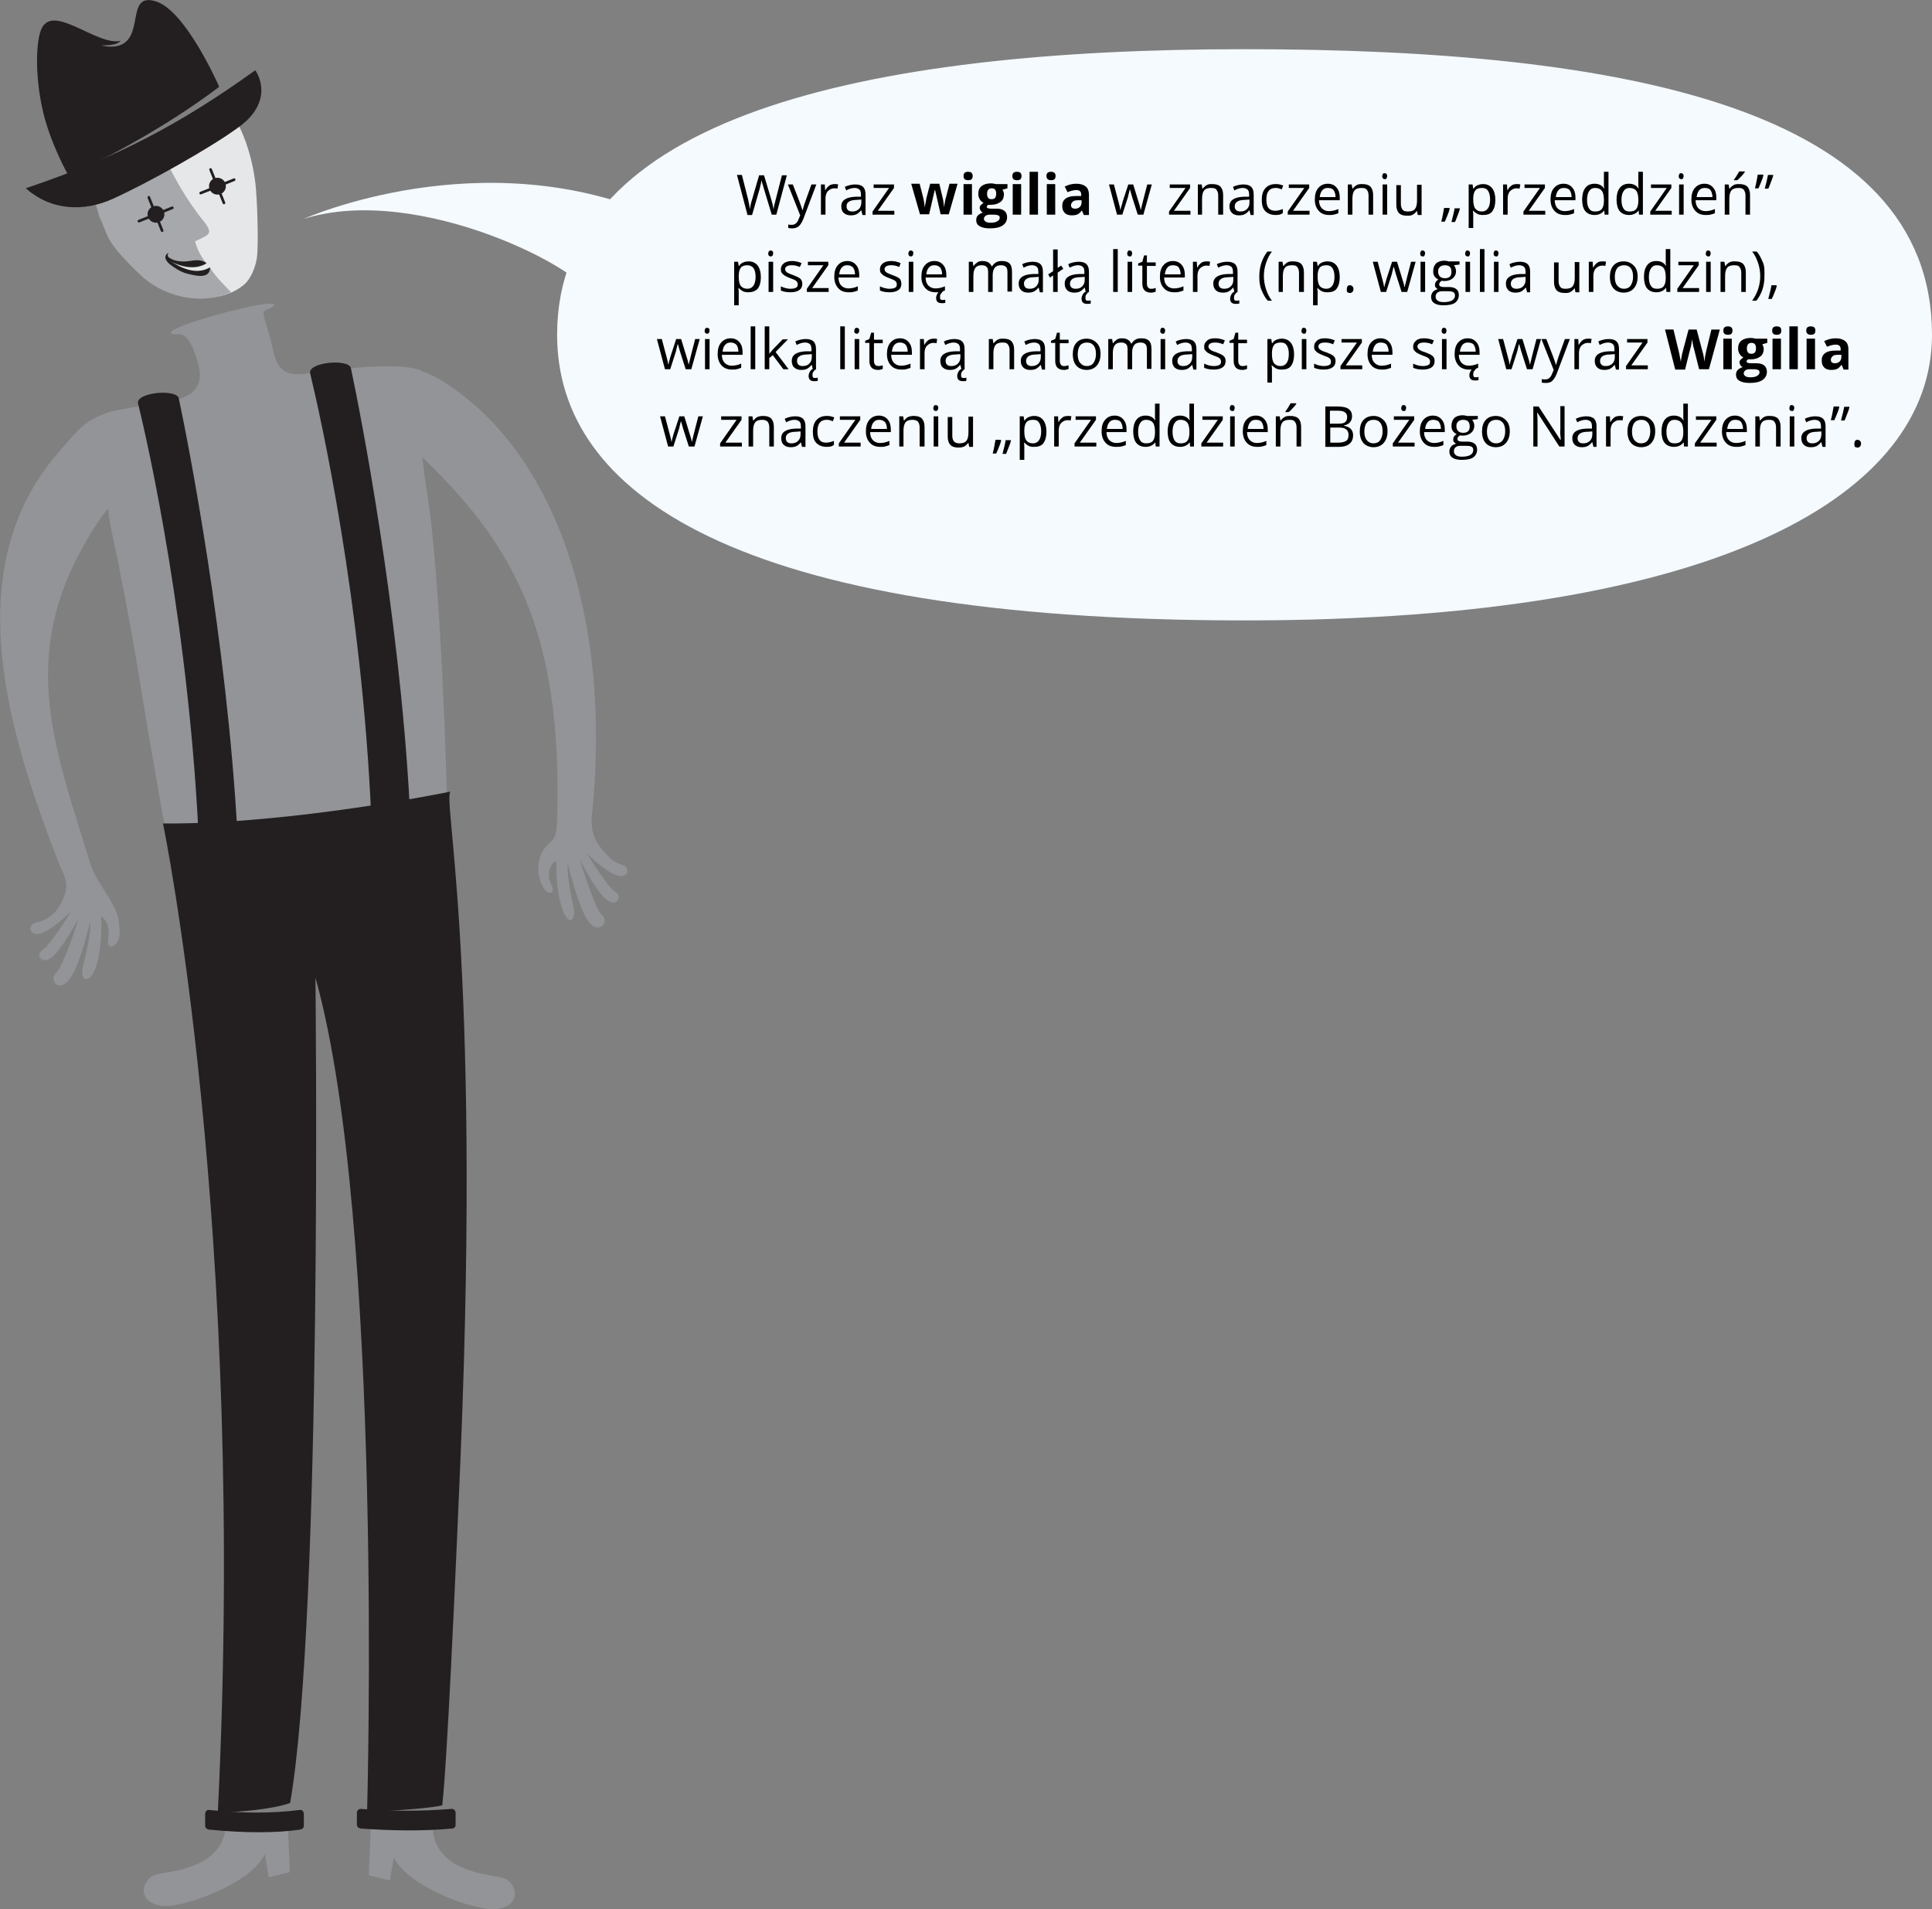 <?xml version="1.0" encoding="utf-8"?>
<!-- Generator: Adobe Illustrator 18.1.1, SVG Export Plug-In . SVG Version: 6.00 Build 0) -->
<svg xmlns="http://www.w3.org/2000/svg" xmlns:xlink="http://www.w3.org/1999/xlink" version="1.1" id="Warstwa_1" x="0px" y="0px" viewBox="0 50 550 543.4" enable-background="new 0 50 550 543.4" xml:space="preserve"><rect x="0" y="50" width="550" height="543.4" fill="#808080" stroke="none"/> <path fill="#F4FAFE" d="M550,145.3c0,44.9-59.2,81.3-195.7,81.3c-145.4,0-195.7-36.4-195.7-81.3c0-62.1,87.6-81.3,195.7-81.3 S550,80.9,550,145.3z"/> <path fill="#F4FAFE" d="M168.6,134.9c-1.2-7.7-49.4-32.9-82.1-22.6c0,0,50.8-22.8,101.4-0.4C199.5,109.6,165.6,142.7,168.6,134.9z"/> <g> <path fill="#929497" d="M82.5,582.9l-6,1.5l-1.1-6.6c-3.7,7.8-20.1,14.1-27.2,14.7c-6.4,0.5-9.2-3.8-5.9-7.6c2-2.3,6-1.2,12.9-3.9 c7.5-2.9,9.1-8.4,9-11.4c0-0.7,17.8-0.4,17.7-0.9L82.5,582.9z"/> <path fill="#929497" d="M121.3,188.4c-0.8-4.7-4.4-33.8-1.1-32.9c-3.4-1.1-6.9-1.3-12.1-1.2c-7.4,0.2-16.7,1.3-20.7,2 c-6.7,1.2-8.7-1.8-9.8-7.2c-1.8-8.3-3.9-10.3-1.4-11.1c2.6-0.8,5-3.4-10.7,0.6c-15.7,4-20,6.9-14.7,6.5c2.6-0.2,4.4,4,5.6,8.4 c2.1,7.8-3,9.9-9.5,11c-5.1,0.8-9.1,1.4-13.3,2.2c-1.3,0.3-2.5,0.6-3.5,0.9c-0.8,8.5-0.3,24.3,1.6,33.2c1.9,8.7,5.2,25.3,8.1,43 c3.2,20.1,7.2,41.7,9.4,54.5c0.8,4.7,78.5,1.7,78.7,3.5C127.8,301.9,126.7,221,121.3,188.4z"/> <path fill="#929497" d="M35.6,189.1c7.3-8,5.2-23.9-5.4-21.4c-6,1.9-8.3,5-13.4,10.9c-29.6,33.7-13.6,81.8-0.3,116.5 c1.3,3.4,3.2,5.8,2,9.3c-1.3,3.8-3.2,6.9-7.8,8.1c-1.6,0.4-1.8,0.9-2,1.6c-0.2,0.7,0.5,2.8,3.9,1.2c3.5-1.6,7.5-5.8,7.5-5.8 c-1,2-6.1,9.6-7.5,10.5c-1.4,0.9-1.4,1.4-1.4,2.1c0.1,0.7,1.4,2.5,4.1-0.1c2.8-2.6,7-10.5,7-10.5c-0.6,2.7-4.5,13.4-5.9,14.9 c-1.4,1.5-1.3,2.1-1,3c0.3,0.8,2.4,2.6,4.9-1.4c2.6-3.9,5.4-15.7,5.4-15.7c0.4,3-1.5,10.2-2.1,12.9c-0.9,4.1,1.5,4.5,3,1.7 c2.8-5.6,2.2-16.1,2.2-16.1s1,0.7,1.5,1.7c0.6,1.2,0.8,2.9,0.5,4.5c-0.5,3.1,1.4,2.9,2.4,1.4c1-1.5,1.2-3,0.4-7.2 c-0.8-4.2-6.2-10.1-7.8-15.1c-11.1-35.9-21.4-61.6,1.9-97.2C29.5,196.2,32.7,192.1,35.6,189.1z"/> <path fill="#929497" d="M113.3,154.4c-13.7,0-7.7,17.5-1.9,20.4c4.4,2.2,7,4.1,8.1,4.9c0-0.1-0.1-0.2-0.1-0.3 c25.7,24.4,40.9,49,39.2,103.7c-0.2,5.4-0.8,5.5-2.1,6.8c-0.8,0.8-2.5,2.4-3,4.9c-0.8,4.2,0.5,6.8,1.5,8.3c1,1.5,3.5,1.7,1.8-1.6 c-1.6-3.3,0.6-6.5,1.6-6.3c0,0-0.4,9.6,2.4,15.2c1.4,2.8,3.3,1.5,2.4-2.5c-0.6-2.8-1.9-9.1-1.6-12.1c0,0,2.9,11.7,5.4,15.7 s4.6,2.3,4.9,1.4c0.3-0.8,0.5-1.5-1-3c-1.4-1.5-5.1-12.5-5.8-15.2c0,0,4.1,8.2,6.9,10.8c2.8,2.6,4.1,0.9,4.1,0.1 c0.1-0.7,0-1.2-1.4-2.1c-1.4-0.9-6.5-8.5-7.5-10.5c0,0,4,4.2,7.5,5.8c3.4,1.6,4.1-0.5,3.9-1.2c-0.2-0.7-0.4-1.2-2-1.6 c-2.2-0.6-3.7-2.5-4.9-3.9c-2.5-2.7-3.6-5.9-3.2-9.9c5.8-56.1-10.3-100.8-38.8-121.2c-3.9-2.8-6.8-4.5-9.9-5.4 C117.7,154.8,115.3,154.4,113.3,154.4z"/> <path fill="#E6E7E8" d="M25.4,101.7l14.3-3.3l28.3-12.6c0,0,3.5,6.4,4.7,16.3c0.5,4,1,17.7,0.4,21.5c-0.4,2.4-1.6,5.7-3.6,7.4 c-7.7,6.6-22.1,3.8-29-2.8c-2.6-2.5-5.8-5.5-7.9-8.5c-1.9-2.6-2.8-5.2-4.1-8.1L25.4,101.7z"/> <path fill="#A6A8AB" d="M25.4,101.7l14.3-3.3l7.2-3.2c3.1,5.7,5.5,10.9,11.8,18.7c1,1.6,1.4,2.5-0.5,3.5c-0.9,0.5-1.8,0.9-2.7,1.3 c0.6,2,1.4,4,3.3,6.3c0,0-3.6,2.9-10.2-0.5c2.8,1.7,7.1,4.1,11.2,1.7c1.6,2.6,3.6,4.5,6,7c-9.6,4.2-20.2,0.5-25.8-4.9 c-2.6-2.5-5.8-5.6-7.9-8.6c-1.9-2.6-2.4-5.1-3.8-8L25.4,101.7z"/> <path fill="#231F20" d="M53.3,127.9c-2-0.5-3.6-1.7-4.6-2.4c-1-0.7-2-1.9-1.5-2.8s1-0.6,0.8-0.6c-0.1,0-0.6,0.7,0.1,1.2 c0.7,0.5,1.7,1,3.4,1.1c2.7,0.3,4.8-1.2,7.3,0.5c-0.2,0.1-3.7,2.8-10.2-0.5c2.8,1.7,7.1,4.1,11.2,1.7l0,0 C59.8,129.7,55.4,128.4,53.3,127.9z"/> <path fill="#231F20" d="M89.8,328.3c0,0,2.1,181.2-7.2,234.9c-0.2,0.1-5.2,2.2-20.6,2.8c8.3-166.5-15.6-281.6-15.6-281.6 c36.6,0.3,82-9.1,82-9.1c-2.9,0,8.7,45.4,2.7,189.7c-2.9,68.7-4.4,91.8-5.2,98.9c-3.4,0.8-12.3,1.4-17.5,1.7 c-2.4,0.1-3.9,0.2-3.9,0.2S109.3,397.7,89.8,328.3z"/> <path fill="#231F20" d="M88.3,156.3c-0.8-3.2,11-4.3,11.6-1.5c2.7,12.7,13.7,68.8,16.7,124c0.1,1-10.9,3.1-10.9,4.1 C103.1,221.3,91.2,168.3,88.3,156.3z"/> <path fill="#231F20" stroke="#231F20" stroke-width="0.567" stroke-miterlimit="22.926" d="M7.9,103.7c7,6,16.1,6.3,24.2,2.6 c10.3-4.7,27.4-14.3,35.5-20.2c10.7-7.6,5-15.7,5-15.7C51,85.9,33,95.2,7.9,103.7z"/> <path fill="#231F20" d="M62.4,74.7c0,0-9.4-21.6-18-24.3c-8.9-2.8-2.9,10.8-11,12.7c-2.3,0.5-4.6-0.2-4.6-0.2s2,0.1,3.8-0.3 c0.8-0.2,1.4-0.6,1.8-1c-6.8,1.7-19.8-11.3-22.8-2.9C10,63.3,10.2,73.2,12.3,82c2.2,9.2,7.2,18,7.2,18 C45.5,88.1,62.4,74.7,62.4,74.7z"/> <path fill="#929497" d="M105,583.8l6,1.5l1.1-6.6c3.7,7.8,20.1,14.1,27.2,14.7c6.4,0.5,9.2-3.8,5.9-7.6c-2-2.3-6-1.2-12.9-3.9 c-7.5-2.9-9.1-8.4-9-11.4c0-0.7-17.8-0.4-17.7-0.9L105,583.8z"/> <path fill="#231F20" d="M59.6,98.4l3.8,9.5c0.1,0.2,0.3,0.3,0.5,0.2l0,0c0.2-0.1,0.3-0.3,0.2-0.5l-3.8-9.5 c-0.1-0.2-0.3-0.3-0.5-0.2l0,0C59.6,98,59.5,98.2,59.6,98.4z"/> <path fill="#231F20" d="M57.3,105.3l9.5-3.8c0.2-0.1,0.3-0.3,0.2-0.5l0,0c-0.1-0.2-0.3-0.3-0.5-0.2l-9.5,3.8 c-0.2,0.1-0.3,0.3-0.2,0.5l0,0C56.8,105.3,57,105.4,57.3,105.3z"/> <path fill="#231F20" d="M42,106.3l3.8,9.5c0.1,0.2,0.3,0.3,0.5,0.2l0,0c0.2-0.1,0.3-0.3,0.2-0.5l-3.8-9.5c-0.1-0.2-0.3-0.3-0.5-0.2 l0,0C42.1,105.9,42,106.1,42,106.3z"/> <path fill="#231F20" d="M39.7,113.3l9.5-3.8c0.2-0.1,0.3-0.3,0.2-0.5l0,0c-0.1-0.2-0.3-0.3-0.5-0.2l-9.5,3.8 c-0.2,0.1-0.3,0.3-0.2,0.5l0,0C39.3,113.3,39.5,113.4,39.7,113.3z"/> <circle fill="#231F20" cx="61.9" cy="103" r="2.4"/> <circle fill="#231F20" cx="44.4" cy="111" r="2.4"/> <circle fill="#231F20" cx="45.1" cy="111.1" r="1.2"/> <circle fill="#231F20" cx="62.6" cy="103.5" r="1.2"/> <path fill="#231F20" d="M129.7,569.5V566c0-0.6-0.5-1.1-1.1-1.1c-8.7,0.7-17.3,0.7-25.9,0c-0.6,0-1.1,0.5-1.1,1.1v3.4 c0,0.6,0.5,1,1.1,1.1c8.6,0.6,17.3,0.8,25.9,0C129.2,570.5,129.7,570.1,129.7,569.5z"/> <path fill="#231F20" d="M86.5,569.7v-3.4c0-0.6-0.5-1.2-1.1-1.1c-8.6,1.1-17.3,0.9-25.9,0c-0.6-0.1-1.1,0.5-1.1,1.1v3.4 c0,0.6,0.5,1,1.1,1.1c10.3,1,19.1,1,25.9,0C86,570.7,86.5,570.3,86.5,569.7z"/> <path fill="#231F20" d="M39.3,164.9c-0.8-3.2,11-4.3,11.6-1.5c2.7,12.7,13.7,68.8,16.7,124c0.1,1-10.9,3.1-10.9,4.1 C54.1,229.9,42.3,176.9,39.3,164.9z"/> </g> <g> <g> <path d="M221,111.1h-1.3l-2.3-7.6c-0.1-0.3-0.2-0.8-0.4-1.3c-0.1-0.5-0.2-0.8-0.2-0.9c-0.1,0.7-0.3,1.4-0.5,2.3l-2.2,7.6h-1.3 l-3-11.4h1.4l1.8,7.1c0.2,1,0.4,1.9,0.5,2.7c0.1-1,0.3-1.9,0.6-2.8l2-6.9h1.4l2.1,7c0.2,0.8,0.5,1.7,0.6,2.7 c0.1-0.7,0.3-1.6,0.6-2.7l1.8-7h1.4L221,111.1z"/> <path d="M224.3,102.5h1.4l1.9,4.9c0.4,1.1,0.7,1.9,0.8,2.4h0.1c0.1-0.3,0.2-0.7,0.4-1.4c0.2-0.6,0.9-2.6,2.1-5.9h1.4l-3.7,9.8 c-0.4,1-0.8,1.6-1.3,2.1c-0.5,0.4-1.1,0.6-1.8,0.6c-0.4,0-0.8,0-1.2-0.1v-1c0.3,0.1,0.6,0.1,1,0.1c0.9,0,1.5-0.5,1.9-1.5l0.5-1.2 L224.3,102.5z"/> <path d="M237.6,102.4c0.4,0,0.7,0,1,0.1l-0.2,1.2c-0.4-0.1-0.7-0.1-0.9-0.1c-0.7,0-1.3,0.3-1.8,0.8s-0.7,1.3-0.7,2.1v4.6h-1.3 v-8.6h1.1l0.1,1.6h0.1c0.3-0.6,0.7-1,1.1-1.3C236.6,102.5,237.1,102.4,237.6,102.4z"/> <path d="M245.5,111.1l-0.3-1.2h-0.1c-0.4,0.5-0.9,0.9-1.3,1.1c-0.4,0.2-1,0.3-1.6,0.3c-0.8,0-1.5-0.2-2-0.7 c-0.5-0.4-0.7-1.1-0.7-1.9c0-1.7,1.4-2.6,4.1-2.7l1.5,0v-0.5c0-0.7-0.1-1.2-0.4-1.5s-0.8-0.5-1.4-0.5c-0.7,0-1.5,0.2-2.4,0.7 l-0.4-1c0.4-0.2,0.9-0.4,1.4-0.5c0.5-0.1,1-0.2,1.5-0.2c1,0,1.8,0.2,2.3,0.7s0.7,1.2,0.7,2.2v5.8H245.5z M242.6,110.2 c0.8,0,1.4-0.2,1.9-0.7s0.7-1.1,0.7-1.9v-0.8l-1.3,0.1c-1,0-1.8,0.2-2.2,0.5c-0.5,0.3-0.7,0.7-0.7,1.3c0,0.5,0.1,0.8,0.4,1.1 C241.7,110.1,242.1,110.2,242.6,110.2z"/> <path d="M254.6,111.1h-6.2v-0.9l4.7-6.7h-4.4v-1h5.8v1l-4.6,6.5h4.7V111.1z"/> <path d="M267.8,111.1l-0.7-3.1l-0.9-3.9h-0.1l-1.6,6.9h-2.6l-2.5-8.7h2.4l1,3.9c0.2,0.7,0.3,1.6,0.5,2.9h0c0-0.4,0.1-1,0.3-1.9 l0.1-0.7l1.1-4.2h2.6l1,4.2c0,0.1,0.1,0.3,0.1,0.5c0,0.2,0.1,0.5,0.1,0.7c0,0.3,0.1,0.5,0.1,0.7c0,0.2,0.1,0.4,0.1,0.6h0 c0-0.4,0.1-0.9,0.2-1.5c0.1-0.7,0.2-1.1,0.3-1.3l1-3.9h2.3l-2.5,8.7H267.8z"/> <path d="M274.3,100.1c0-0.8,0.4-1.2,1.3-1.2s1.3,0.4,1.3,1.2c0,0.4-0.1,0.7-0.3,0.9s-0.5,0.3-1,0.3 C274.7,101.3,274.3,100.9,274.3,100.1z M276.7,111.1h-2.4v-8.7h2.4V111.1z"/> <path d="M286.8,102.4v1.2l-1.4,0.4c0.2,0.4,0.4,0.8,0.4,1.3c0,0.9-0.3,1.7-1,2.2s-1.6,0.8-2.7,0.8l-0.4,0l-0.4,0 c-0.2,0.2-0.4,0.4-0.4,0.6c0,0.3,0.4,0.5,1.3,0.5h1.5c1,0,1.7,0.2,2.2,0.6s0.8,1,0.8,1.8c0,1-0.4,1.8-1.3,2.4s-2.1,0.8-3.7,0.8 c-1.2,0-2.1-0.2-2.8-0.6s-1-1-1-1.8c0-0.5,0.2-1,0.5-1.3s0.8-0.6,1.4-0.8c-0.2-0.1-0.5-0.3-0.6-0.5s-0.3-0.5-0.3-0.8 c0-0.3,0.1-0.6,0.3-0.8s0.5-0.4,0.8-0.7c-0.5-0.2-0.8-0.5-1.1-1s-0.4-1-0.4-1.5c0-1,0.3-1.7,0.9-2.2s1.5-0.8,2.7-0.8 c0.2,0,0.5,0,0.9,0.1s0.6,0.1,0.6,0.1H286.8z M280.1,112.3c0,0.3,0.2,0.6,0.5,0.8s0.8,0.3,1.3,0.3c0.9,0,1.5-0.1,2-0.4 s0.7-0.6,0.7-1c0-0.3-0.1-0.6-0.4-0.7s-0.7-0.2-1.3-0.2h-1.2c-0.4,0-0.8,0.1-1.1,0.3S280.1,112,280.1,112.3z M281,105.2 c0,0.5,0.1,0.8,0.3,1.1s0.5,0.4,1,0.4c0.4,0,0.8-0.1,1-0.4s0.3-0.7,0.3-1.1c0-1.1-0.4-1.6-1.3-1.6 C281.4,103.6,281,104.2,281,105.2z"/> <path d="M288.2,100.1c0-0.8,0.4-1.2,1.3-1.2s1.3,0.4,1.3,1.2c0,0.4-0.1,0.7-0.3,0.9s-0.5,0.3-1,0.3 C288.6,101.3,288.2,100.9,288.2,100.1z M290.7,111.1h-2.4v-8.7h2.4V111.1z"/> <path d="M295.5,111.1h-2.4V98.9h2.4V111.1z"/> <path d="M297.9,100.1c0-0.8,0.4-1.2,1.3-1.2s1.3,0.4,1.3,1.2c0,0.4-0.1,0.7-0.3,0.9s-0.5,0.3-1,0.3 C298.4,101.3,297.9,100.9,297.9,100.1z M300.4,111.1H298v-8.7h2.4V111.1z"/> <path d="M308.5,111.1l-0.5-1.2H308c-0.4,0.5-0.8,0.9-1.2,1.1s-1,0.3-1.7,0.3c-0.8,0-1.5-0.2-2-0.7s-0.7-1.2-0.7-2 c0-0.9,0.3-1.6,1-2.1s1.6-0.7,2.9-0.7l1.5,0v-0.4c0-0.9-0.5-1.3-1.4-1.3c-0.7,0-1.5,0.2-2.5,0.6l-0.8-1.6c1-0.5,2.1-0.8,3.3-0.8 c1.2,0,2.1,0.3,2.7,0.8s0.9,1.3,0.9,2.3v5.8H308.5z M307.8,107l-0.9,0c-0.7,0-1.2,0.1-1.5,0.4s-0.5,0.6-0.5,1c0,0.7,0.4,1,1.2,1 c0.6,0,1-0.2,1.3-0.5s0.5-0.7,0.5-1.3V107z"/> <path d="M323.9,111.1l-1.6-5c-0.1-0.3-0.3-1-0.6-2.1h-0.1c-0.2,0.9-0.4,1.6-0.5,2.1l-1.6,5H318l-2.3-8.6h1.4 c0.6,2.2,1,3.8,1.3,4.9s0.5,1.9,0.5,2.3h0.1c0.1-0.3,0.1-0.7,0.3-1.2s0.2-0.8,0.3-1.1l1.6-4.9h1.4l1.5,4.9 c0.3,0.9,0.5,1.6,0.6,2.3h0.1c0-0.2,0.1-0.5,0.2-0.9s0.6-2.5,1.6-6.3h1.3l-2.4,8.6H323.9z"/> <path d="M339,111.1h-6.2v-0.9l4.7-6.7H333v-1h5.8v1l-4.6,6.5h4.7V111.1z"/> <path d="M346.8,111.1v-5.5c0-0.7-0.2-1.2-0.5-1.6s-0.8-0.5-1.5-0.5c-0.9,0-1.6,0.2-2,0.7s-0.6,1.3-0.6,2.4v4.5H341v-8.6h1.1 l0.2,1.2h0.1c0.3-0.4,0.6-0.7,1.1-1s1-0.3,1.6-0.3c1,0,1.8,0.2,2.3,0.7s0.8,1.3,0.8,2.4v5.6H346.8z"/> <path d="M356,111.1l-0.3-1.2h-0.1c-0.4,0.5-0.9,0.9-1.3,1.1s-1,0.3-1.6,0.3c-0.8,0-1.5-0.2-2-0.7s-0.7-1.1-0.7-1.9 c0-1.7,1.4-2.6,4.1-2.7l1.5,0v-0.5c0-0.7-0.1-1.2-0.4-1.5s-0.8-0.5-1.4-0.5c-0.7,0-1.5,0.2-2.4,0.7l-0.4-1 c0.4-0.2,0.9-0.4,1.4-0.5s1-0.2,1.5-0.2c1,0,1.8,0.2,2.3,0.7s0.7,1.2,0.7,2.2v5.8H356z M353.1,110.2c0.8,0,1.4-0.2,1.9-0.7 s0.7-1.1,0.7-1.9v-0.8l-1.3,0.1c-1,0-1.8,0.2-2.2,0.5s-0.7,0.7-0.7,1.3c0,0.5,0.1,0.8,0.4,1.1S352.6,110.2,353.1,110.2z"/> <path d="M363.1,111.2c-1.2,0-2.2-0.4-2.9-1.1s-1-1.8-1-3.2c0-1.4,0.3-2.5,1-3.3s1.7-1.2,2.9-1.2c0.4,0,0.8,0,1.2,0.1 s0.7,0.2,1,0.3l-0.4,1.1c-0.3-0.1-0.6-0.2-0.9-0.3s-0.6-0.1-0.9-0.1c-1.7,0-2.6,1.1-2.6,3.3c0,1.1,0.2,1.9,0.6,2.4 s1.1,0.8,1.9,0.8c0.7,0,1.4-0.2,2.2-0.5v1.1C364.7,111.1,364,111.2,363.1,111.2z"/> <path d="M372.8,111.1h-6.2v-0.9l4.7-6.7h-4.4v-1h5.8v1l-4.6,6.5h4.7V111.1z"/> <path d="M378.4,111.2c-1.3,0-2.3-0.4-3-1.2s-1.1-1.8-1.1-3.2c0-1.4,0.3-2.5,1-3.3s1.6-1.2,2.7-1.2c1.1,0,1.9,0.4,2.5,1.1 s0.9,1.6,0.9,2.8v0.8h-5.9c0,1,0.3,1.8,0.8,2.3s1.2,0.8,2,0.8c0.9,0,1.8-0.2,2.7-0.6v1.2c-0.5,0.2-0.9,0.3-1.3,0.4 S379,111.2,378.4,111.2z M378,103.5c-0.7,0-1.2,0.2-1.6,0.7s-0.6,1.1-0.7,1.9h4.5c0-0.8-0.2-1.4-0.5-1.9S378.7,103.5,378,103.5z"/> <path d="M389.6,111.1v-5.5c0-0.7-0.2-1.2-0.5-1.6s-0.8-0.5-1.5-0.5c-0.9,0-1.6,0.2-2,0.7s-0.6,1.3-0.6,2.4v4.5h-1.3v-8.6h1.1 l0.2,1.2h0.1c0.3-0.4,0.6-0.7,1.1-1s1-0.3,1.6-0.3c1,0,1.8,0.2,2.3,0.7s0.8,1.3,0.8,2.4v5.6H389.6z"/> <path d="M393.5,100.2c0-0.3,0.1-0.5,0.2-0.7s0.3-0.2,0.5-0.2c0.2,0,0.4,0.1,0.5,0.2s0.2,0.4,0.2,0.6s-0.1,0.5-0.2,0.7 s-0.3,0.2-0.5,0.2c-0.2,0-0.4-0.1-0.5-0.2S393.5,100.5,393.5,100.2z M394.9,111.1h-1.3v-8.6h1.3V111.1z"/> <path d="M398.8,102.5v5.6c0,0.7,0.2,1.2,0.5,1.6s0.8,0.5,1.5,0.5c0.9,0,1.6-0.2,2-0.7s0.6-1.3,0.6-2.4v-4.5h1.3v8.6h-1.1l-0.2-1.1 h-0.1c-0.3,0.4-0.6,0.7-1.1,1s-1,0.3-1.6,0.3c-1,0-1.8-0.2-2.3-0.7s-0.8-1.3-0.8-2.4v-5.6H398.8z"/> <path d="M412.6,109.2l0.1,0.2c-0.1,0.5-0.3,1.1-0.6,1.8s-0.5,1.3-0.8,1.9h-1c0.4-1.5,0.6-2.8,0.8-3.9H412.6z M415.5,109.2l0.1,0.2 c-0.1,0.5-0.3,1.1-0.6,1.8s-0.5,1.4-0.8,2h-1c0.1-0.5,0.3-1.2,0.5-2s0.3-1.4,0.4-1.9H415.5z"/> <path d="M422.1,111.2c-0.6,0-1.1-0.1-1.5-0.3s-0.8-0.5-1.2-0.9h-0.1c0.1,0.5,0.1,1,0.1,1.4v3.5h-1.3v-12.4h1.1l0.2,1.2h0.1 c0.3-0.5,0.7-0.8,1.2-1s1-0.3,1.5-0.3c1.1,0,2,0.4,2.6,1.2s0.9,1.9,0.9,3.3c0,1.4-0.3,2.5-0.9,3.3S423.2,111.2,422.1,111.2z M421.9,103.5c-0.9,0-1.5,0.2-1.9,0.7s-0.6,1.3-0.6,2.3v0.3c0,1.2,0.2,2.1,0.6,2.6s1,0.8,1.9,0.8c0.7,0,1.3-0.3,1.7-0.9 s0.6-1.4,0.6-2.5c0-1.1-0.2-1.9-0.6-2.5S422.6,103.5,421.9,103.5z"/> <path d="M431.8,102.4c0.4,0,0.7,0,1,0.1l-0.2,1.2c-0.4-0.1-0.7-0.1-0.9-0.1c-0.7,0-1.3,0.3-1.8,0.8s-0.7,1.3-0.7,2.1v4.6h-1.3 v-8.6h1.1l0.1,1.6h0.1c0.3-0.6,0.7-1,1.1-1.3S431.3,102.4,431.8,102.4z"/> <path d="M439.9,111.1h-6.2v-0.9l4.7-6.7H434v-1h5.8v1l-4.6,6.5h4.7V111.1z"/> <path d="M445.5,111.2c-1.3,0-2.3-0.4-3-1.2s-1.1-1.8-1.1-3.2c0-1.4,0.3-2.5,1-3.3s1.6-1.2,2.7-1.2c1.1,0,1.9,0.4,2.5,1.1 s0.9,1.6,0.9,2.8v0.8h-5.9c0,1,0.3,1.8,0.8,2.3s1.2,0.8,2,0.8c0.9,0,1.8-0.2,2.7-0.6v1.2c-0.5,0.2-0.9,0.3-1.3,0.4 S446.1,111.2,445.5,111.2z M445.2,103.5c-0.7,0-1.2,0.2-1.6,0.7s-0.6,1.1-0.7,1.9h4.5c0-0.8-0.2-1.4-0.5-1.9 S445.8,103.5,445.2,103.5z"/> <path d="M456.7,109.9L456.7,109.9c-0.7,0.9-1.6,1.3-2.8,1.3c-1.1,0-2-0.4-2.6-1.1s-0.9-1.9-0.9-3.3s0.3-2.5,0.9-3.3 s1.5-1.2,2.6-1.2c1.2,0,2.1,0.4,2.7,1.3h0.1l-0.1-0.6l0-0.6v-3.5h1.3v12.2h-1.1L456.7,109.9z M454.1,110.2c0.9,0,1.5-0.2,1.9-0.7 s0.6-1.3,0.6-2.3v-0.3c0-1.2-0.2-2.1-0.6-2.6s-1-0.8-1.9-0.8c-0.8,0-1.3,0.3-1.7,0.9s-0.6,1.4-0.6,2.5c0,1.1,0.2,1.9,0.6,2.5 S453.3,110.2,454.1,110.2z"/> <path d="M466.5,109.9L466.5,109.9c-0.7,0.9-1.6,1.3-2.8,1.3c-1.1,0-2-0.4-2.6-1.1s-0.9-1.9-0.9-3.3s0.3-2.5,0.9-3.3 s1.5-1.2,2.6-1.2c1.2,0,2.1,0.4,2.7,1.3h0.1l-0.1-0.6l0-0.6v-3.5h1.3v12.2h-1.1L466.5,109.9z M463.9,110.2c0.9,0,1.5-0.2,1.9-0.7 s0.6-1.3,0.6-2.3v-0.3c0-1.2-0.2-2.1-0.6-2.6s-1-0.8-1.9-0.8c-0.8,0-1.3,0.3-1.7,0.9s-0.6,1.4-0.6,2.5c0,1.1,0.2,1.9,0.6,2.5 S463.1,110.2,463.9,110.2z"/> <path d="M476,111.1h-6.2v-0.9l4.7-6.7H470v-1h5.8v1l-4.6,6.5h4.7V111.1z"/> <path d="M477.9,100.2c0-0.3,0.1-0.5,0.2-0.7s0.3-0.2,0.5-0.2c0.2,0,0.4,0.1,0.5,0.2s0.2,0.4,0.2,0.6s-0.1,0.5-0.2,0.7 s-0.3,0.2-0.5,0.2c-0.2,0-0.4-0.1-0.5-0.2S477.9,100.5,477.9,100.2z M479.3,111.1H478v-8.6h1.3V111.1z"/> <path d="M485.6,111.2c-1.3,0-2.3-0.4-3-1.2s-1.1-1.8-1.1-3.2c0-1.4,0.3-2.5,1-3.3s1.6-1.2,2.7-1.2c1.1,0,1.9,0.4,2.5,1.1 s0.9,1.6,0.9,2.8v0.8h-5.9c0,1,0.3,1.8,0.8,2.3s1.2,0.8,2,0.8c0.9,0,1.8-0.2,2.7-0.6v1.2c-0.5,0.2-0.9,0.3-1.3,0.4 S486.2,111.2,485.6,111.2z M485.3,103.5c-0.7,0-1.2,0.2-1.6,0.7s-0.6,1.1-0.7,1.9h4.5c0-0.8-0.2-1.4-0.5-1.9 S486,103.5,485.3,103.5z"/> <path d="M496.9,111.1v-5.5c0-0.7-0.2-1.2-0.5-1.6s-0.8-0.5-1.5-0.5c-0.9,0-1.6,0.2-2,0.7s-0.6,1.3-0.6,2.4v4.5H491v-8.6h1.1 l0.2,1.2h0.1c0.3-0.4,0.6-0.7,1.1-1s1-0.3,1.6-0.3c1,0,1.8,0.2,2.3,0.7s0.8,1.3,0.8,2.4v5.6H496.9z M493.6,101.2 c0.2-0.3,0.5-0.7,0.8-1.2s0.5-0.9,0.7-1.2h1.6V99c-0.2,0.3-0.6,0.8-1,1.2s-0.8,0.9-1.2,1.1h-0.9V101.2z"/> <path d="M501.9,99.7l0.1,0.2c-0.1,0.5-0.3,1.1-0.6,1.8s-0.5,1.3-0.8,1.9h-1c0.4-1.5,0.6-2.8,0.8-3.9H501.9z M504.7,99.7l0.1,0.2 c-0.1,0.5-0.3,1.1-0.6,1.8s-0.5,1.4-0.8,2h-1c0.1-0.5,0.3-1.2,0.5-2s0.3-1.4,0.4-1.9H504.7z"/> <path d="M213,133.2c-0.6,0-1.1-0.1-1.5-0.3s-0.8-0.5-1.2-0.9h-0.1c0.1,0.5,0.1,1,0.1,1.4v3.5H209v-12.4h1.1l0.2,1.2h0.1 c0.3-0.5,0.7-0.8,1.2-1c0.4-0.2,1-0.3,1.5-0.3c1.1,0,2,0.4,2.6,1.2s0.9,1.9,0.9,3.3c0,1.4-0.3,2.5-0.9,3.3 C215,132.9,214.1,133.2,213,133.2z M212.8,125.5c-0.9,0-1.5,0.2-1.9,0.7s-0.6,1.3-0.6,2.3v0.3c0,1.2,0.2,2.1,0.6,2.6 c0.4,0.5,1,0.8,1.9,0.8c0.7,0,1.3-0.3,1.7-0.9c0.4-0.6,0.6-1.4,0.6-2.5c0-1.1-0.2-1.9-0.6-2.5 C214.1,125.8,213.5,125.5,212.8,125.5z"/> <path d="M218.7,122.2c0-0.3,0.1-0.5,0.2-0.7c0.1-0.1,0.3-0.2,0.5-0.2c0.2,0,0.4,0.1,0.5,0.2c0.2,0.1,0.2,0.4,0.2,0.6 s-0.1,0.5-0.2,0.7c-0.2,0.1-0.3,0.2-0.5,0.2c-0.2,0-0.4-0.1-0.5-0.2C218.8,122.7,218.7,122.5,218.7,122.2z M220.1,133.1h-1.3v-8.6 h1.3V133.1z"/> <path d="M228.4,130.8c0,0.8-0.3,1.4-0.9,1.8s-1.4,0.6-2.5,0.6c-1.1,0-2-0.2-2.7-0.5v-1.2c0.4,0.2,0.9,0.4,1.3,0.5 c0.5,0.1,0.9,0.2,1.4,0.2c0.7,0,1.2-0.1,1.6-0.3c0.4-0.2,0.5-0.5,0.5-1c0-0.3-0.1-0.6-0.4-0.9s-0.9-0.5-1.7-0.8 c-0.8-0.3-1.4-0.6-1.7-0.8s-0.6-0.5-0.8-0.8s-0.2-0.6-0.2-1c0-0.7,0.3-1.2,0.9-1.7c0.6-0.4,1.3-0.6,2.3-0.6c0.9,0,1.8,0.2,2.7,0.6 l-0.5,1.1c-0.9-0.4-1.6-0.5-2.3-0.5c-0.6,0-1.1,0.1-1.4,0.3s-0.5,0.5-0.5,0.8c0,0.2,0.1,0.4,0.2,0.6s0.3,0.3,0.6,0.5 c0.3,0.1,0.8,0.4,1.5,0.6c1,0.4,1.7,0.7,2.1,1.1C228.2,129.7,228.4,130.2,228.4,130.8z"/> <path d="M235.9,133.1h-6.2v-0.9l4.7-6.7H230v-1h5.8v1l-4.6,6.5h4.7V133.1z"/> <path d="M241.6,133.2c-1.3,0-2.3-0.4-3-1.2c-0.7-0.8-1.1-1.8-1.1-3.2c0-1.4,0.3-2.5,1-3.3s1.6-1.2,2.7-1.2c1.1,0,1.9,0.4,2.5,1.1 s0.9,1.6,0.9,2.8v0.8h-5.9c0,1,0.3,1.8,0.8,2.3c0.5,0.5,1.2,0.8,2,0.8c0.9,0,1.8-0.2,2.7-0.6v1.2c-0.5,0.2-0.9,0.3-1.3,0.4 C242.6,133.2,242.1,133.2,241.6,133.2z M241.2,125.5c-0.7,0-1.2,0.2-1.6,0.7c-0.4,0.4-0.6,1.1-0.7,1.9h4.5c0-0.8-0.2-1.4-0.5-1.9 C242.4,125.7,241.9,125.5,241.2,125.5z"/> <path d="M256.6,130.8c0,0.8-0.3,1.4-0.9,1.8s-1.4,0.6-2.5,0.6c-1.1,0-2-0.2-2.7-0.5v-1.2c0.4,0.2,0.9,0.4,1.3,0.5 c0.5,0.1,0.9,0.2,1.4,0.2c0.7,0,1.2-0.1,1.6-0.3c0.4-0.2,0.5-0.5,0.5-1c0-0.3-0.1-0.6-0.4-0.9s-0.9-0.5-1.7-0.8 c-0.8-0.3-1.4-0.6-1.7-0.8s-0.6-0.5-0.8-0.8s-0.2-0.6-0.2-1c0-0.7,0.3-1.2,0.9-1.7c0.6-0.4,1.3-0.6,2.3-0.6c0.9,0,1.8,0.2,2.7,0.6 L256,126c-0.9-0.4-1.6-0.5-2.3-0.5c-0.6,0-1.1,0.1-1.4,0.3s-0.5,0.5-0.5,0.8c0,0.2,0.1,0.4,0.2,0.6s0.3,0.3,0.6,0.5 c0.3,0.1,0.8,0.4,1.5,0.6c1,0.4,1.7,0.7,2.1,1.1C256.4,129.7,256.6,130.2,256.6,130.8z"/> <path d="M258.6,122.2c0-0.3,0.1-0.5,0.2-0.7c0.1-0.1,0.3-0.2,0.5-0.2c0.2,0,0.4,0.1,0.5,0.2c0.2,0.1,0.2,0.4,0.2,0.6 s-0.1,0.5-0.2,0.7c-0.2,0.1-0.3,0.2-0.5,0.2c-0.2,0-0.4-0.1-0.5-0.2C258.7,122.7,258.6,122.5,258.6,122.2z M260,133.1h-1.3v-8.6 h1.3V133.1z"/> <path d="M266.4,133.2c-1.3,0-2.3-0.4-3-1.2c-0.7-0.8-1.1-1.8-1.1-3.2c0-1.4,0.3-2.5,1-3.3s1.6-1.2,2.7-1.2c1.1,0,1.9,0.4,2.5,1.1 s0.9,1.6,0.9,2.8v0.8h-5.9c0,1,0.3,1.8,0.8,2.3c0.5,0.5,1.2,0.8,2,0.8c0.9,0,1.8-0.2,2.7-0.6v1.2c-0.5,0.2-0.9,0.3-1.3,0.4 C267.5,133.2,267,133.2,266.4,133.2z M266,125.5c-0.7,0-1.2,0.2-1.6,0.7c-0.4,0.4-0.6,1.1-0.7,1.9h4.5c0-0.8-0.2-1.4-0.5-1.9 C267.2,125.7,266.7,125.5,266,125.5z M267.6,134.7c0,0.5,0.2,0.7,0.7,0.7c0.2,0,0.5,0,0.8-0.1v0.9c-0.3,0.1-0.7,0.1-1,0.1 c-1.1,0-1.6-0.5-1.6-1.5c0-0.4,0.1-0.7,0.3-1.1c0.2-0.4,0.5-0.7,0.9-0.9h0.9c-0.4,0.3-0.6,0.7-0.8,0.9S267.6,134.4,267.6,134.7z"/> <path d="M286.8,133.1v-5.6c0-0.7-0.1-1.2-0.4-1.5s-0.7-0.5-1.4-0.5c-0.8,0-1.4,0.2-1.8,0.7s-0.6,1.2-0.6,2.1v4.8h-1.3v-5.6 c0-0.7-0.1-1.2-0.4-1.5s-0.7-0.5-1.4-0.5c-0.8,0-1.4,0.2-1.8,0.7s-0.6,1.3-0.6,2.4v4.5h-1.3v-8.6h1.1l0.2,1.2h0.1 c0.2-0.4,0.6-0.7,1-1s0.9-0.4,1.5-0.4c1.3,0,2.2,0.5,2.6,1.5h0.1c0.3-0.4,0.6-0.8,1.1-1.1s1-0.4,1.7-0.4c1,0,1.7,0.2,2.2,0.7 s0.7,1.3,0.7,2.4v5.6H286.8z"/> <path d="M296,133.1l-0.3-1.2h-0.1c-0.4,0.5-0.9,0.9-1.3,1.1s-1,0.3-1.6,0.3c-0.8,0-1.5-0.2-2-0.7s-0.7-1.1-0.7-1.9 c0-1.7,1.4-2.6,4.1-2.7l1.5,0v-0.5c0-0.7-0.1-1.2-0.4-1.5s-0.8-0.5-1.4-0.5c-0.7,0-1.5,0.2-2.4,0.7l-0.4-1 c0.4-0.2,0.9-0.4,1.4-0.5s1-0.2,1.5-0.2c1,0,1.8,0.2,2.3,0.7s0.7,1.2,0.7,2.2v5.8H296z M293.1,132.2c0.8,0,1.4-0.2,1.9-0.7 s0.7-1.1,0.7-1.9v-0.8l-1.3,0.1c-1,0-1.8,0.2-2.2,0.5s-0.7,0.7-0.7,1.3c0,0.5,0.1,0.8,0.4,1.1S292.6,132.2,293.1,132.2z"/> <path d="M301,126.3l1.1-0.7l0.6,0.9l-1.6,1.1v5.5h-1.3v-4.7l-0.9,0.6l-0.5-0.9l1.4-0.9v-6.2h1.3V126.3z"/> <path d="M309.1,133.1l-0.3-1.2h-0.1c-0.4,0.5-0.9,0.9-1.3,1.1s-1,0.3-1.6,0.3c-0.8,0-1.5-0.2-2-0.7s-0.7-1.1-0.7-1.9 c0-1.7,1.4-2.6,4.1-2.7l1.5,0v-0.5c0-0.7-0.1-1.2-0.4-1.5s-0.8-0.5-1.4-0.5c-0.7,0-1.5,0.2-2.4,0.7l-0.4-1 c0.4-0.2,0.9-0.4,1.4-0.5s1-0.2,1.5-0.2c1,0,1.8,0.2,2.3,0.7s0.7,1.2,0.7,2.2v5.8H309.1z M306.2,132.2c0.8,0,1.4-0.2,1.9-0.7 s0.7-1.1,0.7-1.9v-0.8l-1.3,0.1c-1,0-1.8,0.2-2.2,0.5s-0.7,0.7-0.7,1.3c0,0.5,0.1,0.8,0.4,1.1S305.7,132.2,306.2,132.2z M309,134.9c0,0.5,0.2,0.7,0.7,0.7c0.2,0,0.5,0,0.8-0.1v0.9c-0.3,0.1-0.7,0.1-1,0.1c-1.1,0-1.6-0.5-1.6-1.5c0-0.4,0.1-0.7,0.3-1.1 s0.5-0.7,0.9-0.9h0.9c-0.4,0.3-0.6,0.7-0.8,0.9S309,134.6,309,134.9z"/> <path d="M318.2,133.1h-1.3v-12.2h1.3V133.1z"/> <path d="M320.9,122.2c0-0.3,0.1-0.5,0.2-0.7s0.3-0.2,0.5-0.2c0.2,0,0.4,0.1,0.5,0.2s0.2,0.4,0.2,0.6s-0.1,0.5-0.2,0.7 s-0.3,0.2-0.5,0.2c-0.2,0-0.4-0.1-0.5-0.2S320.9,122.5,320.9,122.2z M322.3,133.1H321v-8.6h1.3V133.1z"/> <path d="M327.8,132.2c0.2,0,0.5,0,0.7-0.1s0.4-0.1,0.5-0.1v1c-0.1,0.1-0.3,0.1-0.6,0.2s-0.5,0.1-0.7,0.1c-1.7,0-2.5-0.9-2.5-2.6 v-5.1h-1.2v-0.6l1.2-0.5l0.5-1.8h0.8v2h2.5v1h-2.5v5c0,0.5,0.1,0.9,0.4,1.2S327.3,132.2,327.8,132.2z"/> <path d="M334.3,133.2c-1.3,0-2.3-0.4-3-1.2s-1.1-1.8-1.1-3.2c0-1.4,0.3-2.5,1-3.3s1.6-1.2,2.7-1.2c1.1,0,1.9,0.4,2.5,1.1 s0.9,1.6,0.9,2.8v0.8h-5.9c0,1,0.3,1.8,0.8,2.3s1.2,0.8,2,0.8c0.9,0,1.8-0.2,2.7-0.6v1.2c-0.5,0.2-0.9,0.3-1.3,0.4 S334.9,133.2,334.3,133.2z M333.9,125.5c-0.7,0-1.2,0.2-1.6,0.7s-0.6,1.1-0.7,1.9h4.5c0-0.8-0.2-1.4-0.5-1.9 S334.6,125.5,333.9,125.5z"/> <path d="M343.5,124.4c0.4,0,0.7,0,1,0.1l-0.2,1.2c-0.4-0.1-0.7-0.1-0.9-0.1c-0.7,0-1.3,0.3-1.8,0.8s-0.7,1.3-0.7,2.1v4.6h-1.3 v-8.6h1.1l0.1,1.6h0.1c0.3-0.6,0.7-1,1.1-1.3S343,124.4,343.5,124.4z"/> <path d="M351.4,133.1l-0.3-1.2h-0.1c-0.4,0.5-0.9,0.9-1.3,1.1s-1,0.3-1.6,0.3c-0.8,0-1.5-0.2-2-0.7s-0.7-1.1-0.7-1.9 c0-1.7,1.4-2.6,4.1-2.7l1.5,0v-0.5c0-0.7-0.1-1.2-0.4-1.5s-0.8-0.5-1.4-0.5c-0.7,0-1.5,0.2-2.4,0.7l-0.4-1 c0.4-0.2,0.9-0.4,1.4-0.5s1-0.2,1.5-0.2c1,0,1.8,0.2,2.3,0.7s0.7,1.2,0.7,2.2v5.8H351.4z M348.5,132.2c0.8,0,1.4-0.2,1.9-0.7 s0.7-1.1,0.7-1.9v-0.8l-1.3,0.1c-1,0-1.8,0.2-2.2,0.5s-0.7,0.7-0.7,1.3c0,0.5,0.1,0.8,0.4,1.1S348,132.2,348.5,132.2z M351.3,134.9c0,0.5,0.2,0.7,0.7,0.7c0.2,0,0.5,0,0.8-0.1v0.9c-0.3,0.1-0.7,0.1-1,0.1c-1.1,0-1.6-0.5-1.6-1.5 c0-0.4,0.1-0.7,0.3-1.1s0.5-0.7,0.9-0.9h0.9c-0.4,0.3-0.6,0.7-0.8,0.9S351.3,134.6,351.3,134.9z"/> <path d="M358.5,128.7c0-1.4,0.2-2.7,0.6-3.9s1-2.3,1.7-3.2h1.3c-0.8,1-1.3,2.1-1.7,3.3s-0.6,2.4-0.6,3.7c0,1.2,0.2,2.5,0.6,3.7 s0.9,2.3,1.7,3.3h-1.2c-0.8-0.9-1.3-1.9-1.8-3.1S358.5,130.1,358.5,128.7z"/> <path d="M369.8,133.1v-5.5c0-0.7-0.2-1.2-0.5-1.6s-0.8-0.5-1.5-0.5c-0.9,0-1.6,0.2-2,0.7s-0.6,1.3-0.6,2.4v4.5H364v-8.6h1.1 l0.2,1.2h0.1c0.3-0.4,0.6-0.7,1.1-1s1-0.3,1.6-0.3c1,0,1.8,0.2,2.3,0.7s0.8,1.3,0.8,2.4v5.6H369.8z"/> <path d="M377.8,133.2c-0.6,0-1.1-0.1-1.5-0.3s-0.8-0.5-1.2-0.9H375c0.1,0.5,0.1,1,0.1,1.4v3.5h-1.3v-12.4h1.1l0.2,1.2h0.1 c0.3-0.5,0.7-0.8,1.2-1s1-0.3,1.5-0.3c1.1,0,2,0.4,2.6,1.2s0.9,1.9,0.9,3.3c0,1.4-0.3,2.5-0.9,3.3S378.9,133.2,377.8,133.2z M377.6,125.5c-0.9,0-1.5,0.2-1.9,0.7s-0.6,1.3-0.6,2.3v0.3c0,1.2,0.2,2.1,0.6,2.6s1,0.8,1.9,0.8c0.7,0,1.3-0.3,1.7-0.9 s0.6-1.4,0.6-2.5c0-1.1-0.2-1.9-0.6-2.5S378.3,125.5,377.6,125.5z"/> <path d="M383.4,132.3c0-0.3,0.1-0.6,0.2-0.8s0.4-0.3,0.7-0.3c0.3,0,0.5,0.1,0.7,0.3s0.3,0.4,0.3,0.8c0,0.3-0.1,0.6-0.3,0.8 s-0.4,0.3-0.7,0.3c-0.3,0-0.5-0.1-0.7-0.2S383.4,132.6,383.4,132.3z"/> <path d="M399,133.1l-1.6-5c-0.1-0.3-0.3-1-0.6-2.1h-0.1c-0.2,0.9-0.4,1.6-0.5,2.1l-1.6,5h-1.5l-2.3-8.6h1.4c0.6,2.2,1,3.8,1.3,4.9 s0.5,1.9,0.5,2.3h0.1c0.1-0.3,0.1-0.7,0.3-1.2s0.2-0.8,0.3-1.1l1.6-4.9h1.4l1.5,4.9c0.3,0.9,0.5,1.6,0.6,2.3h0.1 c0-0.2,0.1-0.5,0.2-0.9s0.6-2.5,1.6-6.3h1.3l-2.4,8.6H399z"/> <path d="M404.3,122.2c0-0.3,0.1-0.5,0.2-0.7s0.3-0.2,0.5-0.2c0.2,0,0.4,0.1,0.5,0.2s0.2,0.4,0.2,0.6s-0.1,0.5-0.2,0.7 s-0.3,0.2-0.5,0.2c-0.2,0-0.4-0.1-0.5-0.2S404.3,122.5,404.3,122.2z M405.7,133.1h-1.3v-8.6h1.3V133.1z"/> <path d="M415.5,124.5v0.8l-1.6,0.2c0.1,0.2,0.3,0.4,0.4,0.7s0.2,0.6,0.2,1c0,0.8-0.3,1.5-0.9,2s-1.4,0.8-2.4,0.8 c-0.3,0-0.5,0-0.7-0.1c-0.6,0.3-0.8,0.7-0.8,1.1c0,0.2,0.1,0.4,0.3,0.5s0.5,0.2,1,0.2h1.5c0.9,0,1.6,0.2,2.1,0.6s0.7,1,0.7,1.7 c0,0.9-0.4,1.7-1.1,2.2s-1.9,0.7-3.3,0.7c-1.1,0-2-0.2-2.6-0.6s-0.9-1-0.9-1.8c0-0.5,0.2-1,0.5-1.4s0.8-0.6,1.4-0.8 c-0.2-0.1-0.4-0.3-0.6-0.5s-0.2-0.5-0.2-0.7c0-0.3,0.1-0.6,0.2-0.8s0.4-0.5,0.8-0.7c-0.4-0.2-0.8-0.5-1.1-0.9s-0.4-0.9-0.4-1.5 c0-0.9,0.3-1.7,0.8-2.2s1.4-0.8,2.4-0.8c0.4,0,0.9,0.1,1.2,0.2H415.5z M408.7,134.5c0,0.5,0.2,0.8,0.6,1.1s1,0.4,1.7,0.4 c1.1,0,1.9-0.2,2.4-0.5s0.8-0.8,0.8-1.3c0-0.5-0.1-0.8-0.4-1s-0.8-0.3-1.6-0.3h-1.6c-0.6,0-1,0.1-1.4,0.4S408.7,134,408.7,134.5z M409.4,127.3c0,0.6,0.2,1.1,0.5,1.4s0.8,0.5,1.4,0.5c1.3,0,1.9-0.6,1.9-1.8c0-1.3-0.6-1.9-1.9-1.9c-0.6,0-1.1,0.2-1.4,0.5 S409.4,126.6,409.4,127.3z"/> <path d="M417.1,122.2c0-0.3,0.1-0.5,0.2-0.7s0.3-0.2,0.5-0.2c0.2,0,0.4,0.1,0.5,0.2s0.2,0.4,0.2,0.6s-0.1,0.5-0.2,0.7 s-0.3,0.2-0.5,0.2c-0.2,0-0.4-0.1-0.5-0.2S417.1,122.5,417.1,122.2z M418.5,133.1h-1.3v-8.6h1.3V133.1z"/> <path d="M422.6,133.1h-1.3v-12.2h1.3V133.1z"/> <path d="M425.2,122.2c0-0.3,0.1-0.5,0.2-0.7s0.3-0.2,0.5-0.2c0.2,0,0.4,0.1,0.5,0.2s0.2,0.4,0.2,0.6s-0.1,0.5-0.2,0.7 s-0.3,0.2-0.5,0.2c-0.2,0-0.4-0.1-0.5-0.2S425.2,122.5,425.2,122.2z M426.6,133.1h-1.3v-8.6h1.3V133.1z"/> <path d="M434.7,133.1l-0.3-1.2h-0.1c-0.4,0.5-0.9,0.9-1.3,1.1s-1,0.3-1.6,0.3c-0.8,0-1.5-0.2-2-0.7s-0.7-1.1-0.7-1.9 c0-1.7,1.4-2.6,4.1-2.7l1.5,0v-0.5c0-0.7-0.1-1.2-0.4-1.5s-0.8-0.5-1.4-0.5c-0.7,0-1.5,0.2-2.4,0.7l-0.4-1 c0.4-0.2,0.9-0.4,1.4-0.5s1-0.2,1.5-0.2c1,0,1.8,0.2,2.3,0.7s0.7,1.2,0.7,2.2v5.8H434.7z M431.7,132.2c0.8,0,1.4-0.2,1.9-0.7 s0.7-1.1,0.7-1.9v-0.8l-1.3,0.1c-1,0-1.8,0.2-2.2,0.5s-0.7,0.7-0.7,1.3c0,0.5,0.1,0.8,0.4,1.1S431.2,132.2,431.7,132.2z"/> <path d="M443.7,124.5v5.6c0,0.7,0.2,1.2,0.5,1.6s0.8,0.5,1.5,0.5c0.9,0,1.6-0.2,2-0.7s0.6-1.3,0.6-2.4v-4.5h1.3v8.6h-1.1l-0.2-1.1 h-0.1c-0.3,0.4-0.6,0.7-1.1,1s-1,0.3-1.6,0.3c-1,0-1.8-0.2-2.3-0.7s-0.8-1.3-0.8-2.4v-5.6H443.7z"/> <path d="M456.2,124.4c0.4,0,0.7,0,1,0.1l-0.2,1.2c-0.4-0.1-0.7-0.1-0.9-0.1c-0.7,0-1.3,0.3-1.8,0.8s-0.7,1.3-0.7,2.1v4.6h-1.3 v-8.6h1.1l0.1,1.6h0.1c0.3-0.6,0.7-1,1.1-1.3S455.6,124.4,456.2,124.4z"/> <path d="M466.2,128.8c0,1.4-0.4,2.5-1.1,3.3s-1.7,1.2-2.9,1.2c-0.8,0-1.4-0.2-2-0.5s-1.1-0.9-1.4-1.5s-0.5-1.5-0.5-2.4 c0-1.4,0.3-2.5,1-3.3s1.7-1.2,2.9-1.2c1.2,0,2.1,0.4,2.9,1.2S466.2,127.4,466.2,128.8z M459.7,128.8c0,1.1,0.2,1.9,0.7,2.5 s1.1,0.9,1.9,0.9s1.5-0.3,1.9-0.9s0.7-1.4,0.7-2.5c0-1.1-0.2-1.9-0.7-2.5s-1.1-0.8-1.9-0.8c-0.8,0-1.5,0.3-1.9,0.8 S459.7,127.7,459.7,128.8z"/> <path d="M474.3,131.9L474.3,131.9c-0.7,0.9-1.6,1.3-2.8,1.3c-1.1,0-2-0.4-2.6-1.1s-0.9-1.9-0.9-3.3s0.3-2.5,0.9-3.3 s1.5-1.2,2.6-1.2c1.2,0,2.1,0.4,2.7,1.3h0.1l-0.1-0.6l0-0.6v-3.5h1.3v12.2h-1.1L474.3,131.9z M471.7,132.2c0.9,0,1.5-0.2,1.9-0.7 s0.6-1.3,0.6-2.3v-0.3c0-1.2-0.2-2.1-0.6-2.6s-1-0.8-1.9-0.8c-0.8,0-1.3,0.3-1.7,0.9s-0.6,1.4-0.6,2.5c0,1.1,0.2,1.9,0.6,2.5 S470.9,132.2,471.7,132.2z"/> <path d="M483.7,133.1h-6.2v-0.9l4.7-6.7h-4.4v-1h5.8v1l-4.6,6.5h4.7V133.1z"/> <path d="M485.6,122.2c0-0.3,0.1-0.5,0.2-0.7s0.3-0.2,0.5-0.2c0.2,0,0.4,0.1,0.5,0.2s0.2,0.4,0.2,0.6s-0.1,0.5-0.2,0.7 s-0.3,0.2-0.5,0.2c-0.2,0-0.4-0.1-0.5-0.2S485.6,122.5,485.6,122.2z M487,133.1h-1.3v-8.6h1.3V133.1z"/> <path d="M495.7,133.1v-5.5c0-0.7-0.2-1.2-0.5-1.6s-0.8-0.5-1.5-0.5c-0.9,0-1.6,0.2-2,0.7s-0.6,1.3-0.6,2.4v4.5h-1.3v-8.6h1.1 l0.2,1.2h0.1c0.3-0.4,0.6-0.7,1.1-1s1-0.3,1.6-0.3c1,0,1.8,0.2,2.3,0.7s0.8,1.3,0.8,2.4v5.6H495.7z"/> <path d="M502.3,128.7c0,1.4-0.2,2.6-0.6,3.8s-1,2.2-1.7,3.1h-1.2c0.7-1,1.3-2.1,1.7-3.3s0.6-2.4,0.6-3.7c0-1.3-0.2-2.5-0.6-3.7 s-0.9-2.3-1.7-3.3h1.3c0.8,0.9,1.3,2,1.8,3.2S502.3,127.3,502.3,128.7z"/> <path d="M505.7,131.2l0.1,0.2c-0.1,0.5-0.3,1.1-0.6,1.8s-0.5,1.3-0.8,1.9h-1c0.1-0.5,0.3-1.2,0.5-2s0.3-1.4,0.4-1.9H505.7z"/> <path d="M195.2,155.1l-1.6-5c-0.1-0.3-0.3-1-0.6-2.1h-0.1c-0.2,0.9-0.4,1.6-0.5,2.1l-1.6,5h-1.5l-2.3-8.6h1.4 c0.6,2.2,1,3.8,1.3,4.9s0.5,1.9,0.5,2.3h0.1c0.1-0.3,0.1-0.7,0.3-1.2c0.1-0.5,0.2-0.8,0.3-1.1l1.6-4.9h1.4l1.5,4.9 c0.3,0.9,0.5,1.6,0.6,2.3h0.1c0-0.2,0.1-0.5,0.2-0.9c0.1-0.4,0.6-2.5,1.6-6.3h1.3l-2.4,8.6H195.2z"/> <path d="M200.6,144.2c0-0.3,0.1-0.5,0.2-0.7c0.1-0.1,0.3-0.2,0.5-0.2c0.2,0,0.4,0.1,0.5,0.2c0.2,0.1,0.2,0.4,0.2,0.6 s-0.1,0.5-0.2,0.7c-0.2,0.1-0.3,0.2-0.5,0.2c-0.2,0-0.4-0.1-0.5-0.2C200.7,144.7,200.6,144.5,200.6,144.2z M202,155.1h-1.3v-8.6 h1.3V155.1z"/> <path d="M208.4,155.2c-1.3,0-2.3-0.4-3-1.2c-0.7-0.8-1.1-1.8-1.1-3.2c0-1.4,0.3-2.5,1-3.3s1.6-1.2,2.7-1.2c1.1,0,1.9,0.4,2.5,1.1 s0.9,1.6,0.9,2.8v0.8h-5.9c0,1,0.3,1.8,0.8,2.3c0.5,0.5,1.2,0.8,2,0.8c0.9,0,1.8-0.2,2.7-0.6v1.2c-0.5,0.2-0.9,0.3-1.3,0.4 C209.4,155.2,208.9,155.2,208.4,155.2z M208,147.5c-0.7,0-1.2,0.2-1.6,0.7c-0.4,0.4-0.6,1.1-0.7,1.9h4.5c0-0.8-0.2-1.4-0.5-1.9 C209.2,147.7,208.7,147.5,208,147.5z"/> <path d="M215,155.1h-1.3v-12.2h1.3V155.1z"/> <path d="M219,150.7c0.2-0.3,0.6-0.7,1-1.2l2.8-2.9h1.5l-3.5,3.6l3.7,4.9H223l-3-4l-1,0.8v3.2h-1.3v-12.2h1.3v6.4 C219,149.7,219,150.1,219,150.7L219,150.7z"/> <path d="M231.4,155.1l-0.3-1.2h-0.1c-0.4,0.5-0.9,0.9-1.3,1.1c-0.4,0.2-1,0.3-1.6,0.3c-0.8,0-1.5-0.2-2-0.7 c-0.5-0.4-0.7-1.1-0.7-1.9c0-1.7,1.4-2.6,4.1-2.7l1.5,0v-0.5c0-0.7-0.1-1.2-0.4-1.5s-0.8-0.5-1.4-0.5c-0.7,0-1.5,0.2-2.4,0.7 l-0.4-1c0.4-0.2,0.9-0.4,1.4-0.5c0.5-0.1,1-0.2,1.5-0.2c1,0,1.8,0.2,2.3,0.7s0.7,1.2,0.7,2.2v5.8H231.4z M228.5,154.2 c0.8,0,1.4-0.2,1.9-0.7s0.7-1.1,0.7-1.9v-0.8l-1.3,0.1c-1,0-1.8,0.2-2.2,0.5c-0.5,0.3-0.7,0.7-0.7,1.3c0,0.5,0.1,0.8,0.4,1.1 C227.6,154.1,228,154.2,228.5,154.2z M231.3,156.9c0,0.5,0.2,0.7,0.7,0.7c0.2,0,0.5,0,0.8-0.1v0.9c-0.3,0.1-0.7,0.1-1,0.1 c-1.1,0-1.6-0.5-1.6-1.5c0-0.4,0.1-0.7,0.3-1.1c0.2-0.4,0.5-0.7,0.9-0.9h0.9c-0.4,0.3-0.6,0.7-0.8,0.9S231.3,156.6,231.3,156.9z"/> <path d="M240.5,155.1h-1.3v-12.2h1.3V155.1z"/> <path d="M243.2,144.2c0-0.3,0.1-0.5,0.2-0.7c0.1-0.1,0.3-0.2,0.5-0.2c0.2,0,0.4,0.1,0.5,0.2c0.2,0.1,0.2,0.4,0.2,0.6 s-0.1,0.5-0.2,0.7c-0.2,0.1-0.3,0.2-0.5,0.2c-0.2,0-0.4-0.1-0.5-0.2C243.2,144.7,243.2,144.5,243.2,144.2z M244.6,155.1h-1.3v-8.6 h1.3V155.1z"/> <path d="M250.1,154.2c0.2,0,0.5,0,0.7-0.1c0.2,0,0.4-0.1,0.5-0.1v1c-0.1,0.1-0.3,0.1-0.6,0.2s-0.5,0.1-0.7,0.1 c-1.7,0-2.5-0.9-2.5-2.6v-5.1h-1.2v-0.6l1.2-0.5l0.5-1.8h0.8v2h2.5v1h-2.5v5c0,0.5,0.1,0.9,0.4,1.2 C249.3,154,249.6,154.2,250.1,154.2z"/> <path d="M256.6,155.2c-1.3,0-2.3-0.4-3-1.2c-0.7-0.8-1.1-1.8-1.1-3.2c0-1.4,0.3-2.5,1-3.3s1.6-1.2,2.7-1.2c1.1,0,1.9,0.4,2.5,1.1 s0.9,1.6,0.9,2.8v0.8h-5.9c0,1,0.3,1.8,0.8,2.3c0.5,0.5,1.2,0.8,2,0.8c0.9,0,1.8-0.2,2.7-0.6v1.2c-0.5,0.2-0.9,0.3-1.3,0.4 C257.6,155.2,257.2,155.2,256.6,155.2z M256.2,147.5c-0.7,0-1.2,0.2-1.6,0.7c-0.4,0.4-0.6,1.1-0.7,1.9h4.5c0-0.8-0.2-1.4-0.5-1.9 C257.4,147.7,256.9,147.5,256.2,147.5z"/> <path d="M265.8,146.4c0.4,0,0.7,0,1,0.1l-0.2,1.2c-0.4-0.1-0.7-0.1-0.9-0.1c-0.7,0-1.3,0.3-1.8,0.8s-0.7,1.3-0.7,2.1v4.6h-1.3 v-8.6h1.1l0.1,1.6h0.1c0.3-0.6,0.7-1,1.1-1.3C264.8,146.5,265.3,146.4,265.8,146.4z"/> <path d="M273.7,155.1l-0.3-1.2h-0.1c-0.4,0.5-0.9,0.9-1.3,1.1c-0.4,0.2-1,0.3-1.6,0.3c-0.8,0-1.5-0.2-2-0.7 c-0.5-0.4-0.7-1.1-0.7-1.9c0-1.7,1.4-2.6,4.1-2.7l1.5,0v-0.5c0-0.7-0.1-1.2-0.4-1.5s-0.8-0.5-1.4-0.5c-0.7,0-1.5,0.2-2.4,0.7 l-0.4-1c0.4-0.2,0.9-0.4,1.4-0.5c0.5-0.1,1-0.2,1.5-0.2c1,0,1.8,0.2,2.3,0.7s0.7,1.2,0.7,2.2v5.8H273.7z M270.8,154.2 c0.8,0,1.4-0.2,1.9-0.7s0.7-1.1,0.7-1.9v-0.8l-1.3,0.1c-1,0-1.8,0.2-2.2,0.5c-0.5,0.3-0.7,0.7-0.7,1.3c0,0.5,0.1,0.8,0.4,1.1 C269.9,154.1,270.3,154.2,270.8,154.2z M273.6,156.9c0,0.5,0.2,0.7,0.7,0.7c0.2,0,0.5,0,0.8-0.1v0.9c-0.3,0.1-0.7,0.1-1,0.1 c-1.1,0-1.6-0.5-1.6-1.5c0-0.4,0.1-0.7,0.3-1.1c0.2-0.4,0.5-0.7,0.9-0.9h0.9c-0.4,0.3-0.6,0.7-0.8,0.9S273.6,156.6,273.6,156.9z"/> <path d="M287.4,155.1v-5.5c0-0.7-0.2-1.2-0.5-1.6s-0.8-0.5-1.5-0.5c-0.9,0-1.6,0.2-2,0.7s-0.6,1.3-0.6,2.4v4.5h-1.3v-8.6h1.1 l0.2,1.2h0.1c0.3-0.4,0.6-0.7,1.1-1s1-0.3,1.6-0.3c1,0,1.8,0.2,2.3,0.7s0.8,1.3,0.8,2.4v5.6H287.4z"/> <path d="M296.6,155.1l-0.3-1.2h-0.1c-0.4,0.5-0.9,0.9-1.3,1.1s-1,0.3-1.6,0.3c-0.8,0-1.5-0.2-2-0.7s-0.7-1.1-0.7-1.9 c0-1.7,1.4-2.6,4.1-2.7l1.5,0v-0.5c0-0.7-0.1-1.2-0.4-1.5s-0.8-0.5-1.4-0.5c-0.7,0-1.5,0.2-2.4,0.7l-0.4-1 c0.4-0.2,0.9-0.4,1.4-0.5s1-0.2,1.5-0.2c1,0,1.8,0.2,2.3,0.7s0.7,1.2,0.7,2.2v5.8H296.6z M293.7,154.2c0.8,0,1.4-0.2,1.9-0.7 s0.7-1.1,0.7-1.9v-0.8l-1.3,0.1c-1,0-1.8,0.2-2.2,0.5s-0.7,0.7-0.7,1.3c0,0.5,0.1,0.8,0.4,1.1S293.2,154.2,293.7,154.2z"/> <path d="M303,154.2c0.2,0,0.5,0,0.7-0.1s0.4-0.1,0.5-0.1v1c-0.1,0.1-0.3,0.1-0.6,0.2s-0.5,0.1-0.7,0.1c-1.7,0-2.5-0.9-2.5-2.6 v-5.1h-1.2v-0.6l1.2-0.5l0.5-1.8h0.8v2h2.5v1h-2.5v5c0,0.5,0.1,0.9,0.4,1.2S302.6,154.2,303,154.2z"/> <path d="M313.3,150.8c0,1.4-0.4,2.5-1.1,3.3s-1.7,1.2-2.9,1.2c-0.8,0-1.4-0.2-2-0.5s-1.1-0.9-1.4-1.5s-0.5-1.5-0.5-2.4 c0-1.4,0.3-2.5,1-3.3s1.7-1.2,2.9-1.2c1.2,0,2.1,0.4,2.9,1.2S313.3,149.4,313.3,150.8z M306.8,150.8c0,1.1,0.2,1.9,0.7,2.5 s1.1,0.9,1.9,0.9s1.5-0.3,1.9-0.9s0.7-1.4,0.7-2.5c0-1.1-0.2-1.9-0.7-2.5s-1.1-0.8-1.9-0.8c-0.8,0-1.5,0.3-1.9,0.8 S306.8,149.7,306.8,150.8z"/> <path d="M326.5,155.1v-5.6c0-0.7-0.1-1.2-0.4-1.5s-0.7-0.5-1.4-0.5c-0.8,0-1.4,0.2-1.8,0.7s-0.6,1.2-0.6,2.1v4.8H321v-5.6 c0-0.7-0.1-1.2-0.4-1.5s-0.7-0.5-1.4-0.5c-0.8,0-1.4,0.2-1.8,0.7s-0.6,1.3-0.6,2.4v4.5h-1.3v-8.6h1.1l0.2,1.2h0.1 c0.2-0.4,0.6-0.7,1-1s0.9-0.4,1.5-0.4c1.3,0,2.2,0.5,2.6,1.5h0.1c0.3-0.4,0.6-0.8,1.1-1.1s1-0.4,1.7-0.4c1,0,1.7,0.2,2.2,0.7 s0.7,1.3,0.7,2.4v5.6H326.5z"/> <path d="M330.3,144.2c0-0.3,0.1-0.5,0.2-0.7s0.3-0.2,0.5-0.2c0.2,0,0.4,0.1,0.5,0.2s0.2,0.4,0.2,0.6s-0.1,0.5-0.2,0.7 s-0.3,0.2-0.5,0.2c-0.2,0-0.4-0.1-0.5-0.2S330.3,144.5,330.3,144.2z M331.7,155.1h-1.3v-8.6h1.3V155.1z"/> <path d="M339.7,155.1l-0.3-1.2h-0.1c-0.4,0.5-0.9,0.9-1.3,1.1s-1,0.3-1.6,0.3c-0.8,0-1.5-0.2-2-0.7s-0.7-1.1-0.7-1.9 c0-1.7,1.4-2.6,4.1-2.7l1.5,0v-0.5c0-0.7-0.1-1.2-0.4-1.5s-0.8-0.5-1.4-0.5c-0.7,0-1.5,0.2-2.4,0.7l-0.4-1 c0.4-0.2,0.9-0.4,1.4-0.5s1-0.2,1.5-0.2c1,0,1.8,0.2,2.3,0.7s0.7,1.2,0.7,2.2v5.8H339.7z M336.8,154.2c0.8,0,1.4-0.2,1.9-0.7 s0.7-1.1,0.7-1.9v-0.8l-1.3,0.1c-1,0-1.8,0.2-2.2,0.5s-0.7,0.7-0.7,1.3c0,0.5,0.1,0.8,0.4,1.1S336.3,154.2,336.8,154.2z"/> <path d="M348.9,152.8c0,0.8-0.3,1.4-0.9,1.8s-1.4,0.6-2.5,0.6c-1.1,0-2-0.2-2.7-0.5v-1.2c0.4,0.2,0.9,0.4,1.3,0.5s0.9,0.2,1.4,0.2 c0.7,0,1.2-0.1,1.6-0.3s0.5-0.5,0.5-1c0-0.3-0.1-0.6-0.4-0.9s-0.9-0.5-1.7-0.8c-0.8-0.3-1.4-0.6-1.7-0.8s-0.6-0.5-0.8-0.8 s-0.2-0.6-0.2-1c0-0.7,0.3-1.2,0.9-1.7s1.3-0.6,2.3-0.6c0.9,0,1.8,0.2,2.7,0.6l-0.5,1.1c-0.9-0.4-1.6-0.5-2.3-0.5 c-0.6,0-1.1,0.1-1.4,0.3s-0.5,0.5-0.5,0.8c0,0.2,0.1,0.4,0.2,0.6s0.3,0.3,0.6,0.5s0.8,0.4,1.5,0.6c1,0.4,1.7,0.7,2.1,1.1 S348.9,152.2,348.9,152.8z"/> <path d="M353.8,154.2c0.2,0,0.5,0,0.7-0.1s0.4-0.1,0.5-0.1v1c-0.1,0.1-0.3,0.1-0.6,0.2s-0.5,0.1-0.7,0.1c-1.7,0-2.5-0.9-2.5-2.6 v-5.1h-1.2v-0.6l1.2-0.5l0.5-1.8h0.8v2h2.5v1h-2.5v5c0,0.5,0.1,0.9,0.4,1.2S353.4,154.2,353.8,154.2z"/> <path d="M364.8,155.2c-0.6,0-1.1-0.1-1.5-0.3s-0.8-0.5-1.2-0.9H362c0.1,0.5,0.1,1,0.1,1.4v3.5h-1.3v-12.4h1.1l0.2,1.2h0.1 c0.3-0.5,0.7-0.8,1.2-1s1-0.3,1.5-0.3c1.1,0,2,0.4,2.6,1.2s0.9,1.9,0.9,3.3c0,1.4-0.3,2.5-0.9,3.3S365.9,155.2,364.8,155.2z M364.6,147.5c-0.9,0-1.5,0.2-1.9,0.7s-0.6,1.3-0.6,2.3v0.3c0,1.2,0.2,2.1,0.6,2.6s1,0.8,1.9,0.8c0.7,0,1.3-0.3,1.7-0.9 s0.6-1.4,0.6-2.5c0-1.1-0.2-1.9-0.6-2.5S365.4,147.5,364.6,147.5z"/> <path d="M370.5,144.2c0-0.3,0.1-0.5,0.2-0.7s0.3-0.2,0.5-0.2c0.2,0,0.4,0.1,0.5,0.2s0.2,0.4,0.2,0.6s-0.1,0.5-0.2,0.7 s-0.3,0.2-0.5,0.2c-0.2,0-0.4-0.1-0.5-0.2S370.5,144.5,370.5,144.2z M371.9,155.1h-1.3v-8.6h1.3V155.1z"/> <path d="M380.2,152.8c0,0.8-0.3,1.4-0.9,1.8s-1.4,0.6-2.5,0.6c-1.1,0-2-0.2-2.7-0.5v-1.2c0.4,0.2,0.9,0.4,1.3,0.5s0.9,0.2,1.4,0.2 c0.7,0,1.2-0.1,1.6-0.3s0.5-0.5,0.5-1c0-0.3-0.1-0.6-0.4-0.9s-0.9-0.5-1.7-0.8c-0.8-0.3-1.4-0.6-1.7-0.8s-0.6-0.5-0.8-0.8 s-0.2-0.6-0.2-1c0-0.7,0.3-1.2,0.9-1.7s1.3-0.6,2.3-0.6c0.9,0,1.8,0.2,2.7,0.6l-0.5,1.1c-0.9-0.4-1.6-0.5-2.3-0.5 c-0.6,0-1.1,0.1-1.4,0.3s-0.5,0.5-0.5,0.8c0,0.2,0.1,0.4,0.2,0.6s0.3,0.3,0.6,0.5s0.8,0.4,1.5,0.6c1,0.4,1.7,0.7,2.1,1.1 S380.2,152.2,380.2,152.8z"/> <path d="M387.8,155.1h-6.2v-0.9l4.7-6.7h-4.4v-1h5.8v1l-4.6,6.5h4.7V155.1z"/> <path d="M393.4,155.2c-1.3,0-2.3-0.4-3-1.2s-1.1-1.8-1.1-3.2c0-1.4,0.3-2.5,1-3.3s1.6-1.2,2.7-1.2c1.1,0,1.9,0.4,2.5,1.1 s0.9,1.6,0.9,2.8v0.8h-5.9c0,1,0.3,1.8,0.8,2.3s1.2,0.8,2,0.8c0.9,0,1.8-0.2,2.7-0.6v1.2c-0.5,0.2-0.9,0.3-1.3,0.4 S394,155.2,393.4,155.2z M393.1,147.5c-0.7,0-1.2,0.2-1.6,0.7s-0.6,1.1-0.7,1.9h4.5c0-0.8-0.2-1.4-0.5-1.9 S393.7,147.5,393.1,147.5z"/> <path d="M408.4,152.8c0,0.8-0.3,1.4-0.9,1.8s-1.4,0.6-2.5,0.6c-1.1,0-2-0.2-2.7-0.5v-1.2c0.4,0.2,0.9,0.4,1.3,0.5s0.9,0.2,1.4,0.2 c0.7,0,1.2-0.1,1.6-0.3s0.5-0.5,0.5-1c0-0.3-0.1-0.6-0.4-0.9s-0.9-0.5-1.7-0.8c-0.8-0.3-1.4-0.6-1.7-0.8s-0.6-0.5-0.8-0.8 s-0.2-0.6-0.2-1c0-0.7,0.3-1.2,0.9-1.7s1.3-0.6,2.3-0.6c0.9,0,1.8,0.2,2.7,0.6l-0.5,1.1c-0.9-0.4-1.6-0.5-2.3-0.5 c-0.6,0-1.1,0.1-1.4,0.3s-0.5,0.5-0.5,0.8c0,0.2,0.1,0.4,0.2,0.6s0.3,0.3,0.6,0.5s0.8,0.4,1.5,0.6c1,0.4,1.7,0.7,2.1,1.1 S408.4,152.2,408.4,152.8z"/> <path d="M410.4,144.2c0-0.3,0.1-0.5,0.2-0.7s0.3-0.2,0.5-0.2c0.2,0,0.4,0.1,0.5,0.2s0.2,0.4,0.2,0.6s-0.1,0.5-0.2,0.7 s-0.3,0.2-0.5,0.2c-0.2,0-0.4-0.1-0.5-0.2S410.4,144.5,410.4,144.2z M411.8,155.1h-1.3v-8.6h1.3V155.1z"/> <path d="M418.2,155.2c-1.3,0-2.3-0.4-3-1.2s-1.1-1.8-1.1-3.2c0-1.4,0.3-2.5,1-3.3s1.6-1.2,2.7-1.2c1.1,0,1.9,0.4,2.5,1.1 s0.9,1.6,0.9,2.8v0.8h-5.9c0,1,0.3,1.8,0.8,2.3s1.2,0.8,2,0.8c0.9,0,1.8-0.2,2.7-0.6v1.2c-0.5,0.2-0.9,0.3-1.3,0.4 S418.8,155.2,418.2,155.2z M417.9,147.5c-0.7,0-1.2,0.2-1.6,0.7s-0.6,1.1-0.7,1.9h4.5c0-0.8-0.2-1.4-0.5-1.9 S418.5,147.5,417.9,147.5z M419.4,156.7c0,0.5,0.2,0.7,0.7,0.7c0.2,0,0.5,0,0.8-0.1v0.9c-0.3,0.1-0.7,0.1-1,0.1 c-1.1,0-1.6-0.5-1.6-1.5c0-0.4,0.1-0.7,0.3-1.1s0.5-0.7,0.9-0.9h0.9c-0.4,0.3-0.6,0.7-0.8,0.9S419.4,156.4,419.4,156.7z"/> <path d="M434.7,155.1l-1.6-5c-0.1-0.3-0.3-1-0.6-2.1h-0.1c-0.2,0.9-0.4,1.6-0.5,2.1l-1.6,5h-1.5l-2.3-8.6h1.4 c0.6,2.2,1,3.8,1.3,4.9s0.5,1.9,0.5,2.3h0.1c0.1-0.3,0.1-0.7,0.3-1.2s0.2-0.8,0.3-1.1l1.6-4.9h1.4l1.5,4.9 c0.3,0.9,0.5,1.6,0.6,2.3h0.1c0-0.2,0.1-0.5,0.2-0.9s0.6-2.5,1.6-6.3h1.3l-2.4,8.6H434.7z"/> <path d="M438.8,146.5h1.4l1.9,4.9c0.4,1.1,0.7,1.9,0.8,2.4h0.1c0.1-0.3,0.2-0.7,0.4-1.4s0.9-2.6,2.1-5.9h1.4l-3.7,9.8 c-0.4,1-0.8,1.6-1.3,2.1s-1.1,0.6-1.8,0.6c-0.4,0-0.8,0-1.2-0.1v-1c0.3,0.1,0.6,0.1,1,0.1c0.9,0,1.5-0.5,1.9-1.5l0.5-1.2 L438.8,146.5z"/> <path d="M452.1,146.4c0.4,0,0.7,0,1,0.1l-0.2,1.2c-0.4-0.1-0.7-0.1-0.9-0.1c-0.7,0-1.3,0.3-1.8,0.8s-0.7,1.3-0.7,2.1v4.6h-1.3 v-8.6h1.1l0.1,1.6h0.1c0.3-0.6,0.7-1,1.1-1.3S451.6,146.4,452.1,146.4z"/> <path d="M460,155.1l-0.3-1.2h-0.1c-0.4,0.5-0.9,0.9-1.3,1.1s-1,0.3-1.6,0.3c-0.8,0-1.5-0.2-2-0.7s-0.7-1.1-0.7-1.9 c0-1.7,1.4-2.6,4.1-2.7l1.5,0v-0.5c0-0.7-0.1-1.2-0.4-1.5s-0.8-0.5-1.4-0.5c-0.7,0-1.5,0.2-2.4,0.7l-0.4-1 c0.4-0.2,0.9-0.4,1.4-0.5s1-0.2,1.5-0.2c1,0,1.8,0.2,2.3,0.7s0.7,1.2,0.7,2.2v5.8H460z M457.1,154.2c0.8,0,1.4-0.2,1.9-0.7 s0.7-1.1,0.7-1.9v-0.8l-1.3,0.1c-1,0-1.8,0.2-2.2,0.5s-0.7,0.7-0.7,1.3c0,0.5,0.1,0.8,0.4,1.1S456.6,154.2,457.1,154.2z"/> <path d="M469.1,155.1h-6.2v-0.9l4.7-6.7h-4.4v-1h5.8v1l-4.6,6.5h4.7V155.1z"/> <path d="M486.5,155.1h-2.8l-1.5-6c-0.1-0.2-0.2-0.7-0.3-1.3s-0.2-1.1-0.2-1.3c0,0.3-0.1,0.7-0.2,1.4s-0.2,1.1-0.3,1.3l-1.5,6h-2.8 l-2.9-11.4h2.4l1.5,6.2c0.3,1.2,0.4,2.1,0.6,3c0-0.3,0.1-0.8,0.2-1.4s0.2-1.1,0.3-1.4l1.7-6.4h2.3l1.7,6.4 c0.1,0.3,0.2,0.7,0.3,1.3s0.2,1.1,0.2,1.5c0.1-0.4,0.1-0.9,0.2-1.5s0.2-1.1,0.3-1.5l1.5-6.2h2.4L486.5,155.1z"/> <path d="M490.6,144.1c0-0.8,0.4-1.2,1.3-1.2s1.3,0.4,1.3,1.2c0,0.4-0.1,0.7-0.3,0.9s-0.5,0.3-1,0.3 C491,145.3,490.6,144.9,490.6,144.1z M493,155.1h-2.4v-8.7h2.4V155.1z"/> <path d="M503.1,146.4v1.2l-1.4,0.4c0.2,0.4,0.4,0.8,0.4,1.3c0,0.9-0.3,1.7-1,2.2s-1.6,0.8-2.7,0.8l-0.4,0l-0.4,0 c-0.2,0.2-0.4,0.4-0.4,0.6c0,0.3,0.4,0.5,1.3,0.5h1.5c1,0,1.7,0.2,2.2,0.6s0.8,1,0.8,1.8c0,1-0.4,1.8-1.3,2.4s-2.1,0.8-3.7,0.8 c-1.2,0-2.1-0.2-2.8-0.6s-1-1-1-1.8c0-0.5,0.2-1,0.5-1.3s0.8-0.6,1.4-0.8c-0.2-0.1-0.5-0.3-0.6-0.5s-0.3-0.5-0.3-0.8 c0-0.3,0.1-0.6,0.3-0.8s0.5-0.4,0.8-0.7c-0.5-0.2-0.8-0.5-1.1-1s-0.4-1-0.4-1.5c0-1,0.3-1.7,0.9-2.2s1.5-0.8,2.7-0.8 c0.2,0,0.5,0,0.9,0.1s0.6,0.1,0.6,0.1H503.1z M496.4,156.3c0,0.3,0.2,0.6,0.5,0.8s0.8,0.3,1.3,0.3c0.9,0,1.5-0.1,2-0.4 s0.7-0.6,0.7-1c0-0.3-0.1-0.6-0.4-0.7s-0.7-0.2-1.3-0.2h-1.2c-0.4,0-0.8,0.1-1.1,0.3S496.4,156,496.4,156.3z M497.3,149.2 c0,0.5,0.1,0.8,0.3,1.1s0.5,0.4,1,0.4c0.4,0,0.8-0.1,1-0.4s0.3-0.7,0.3-1.1c0-1.1-0.4-1.6-1.3-1.6 C497.7,147.6,497.3,148.2,497.3,149.2z"/> <path d="M504.5,144.1c0-0.8,0.4-1.2,1.3-1.2s1.3,0.4,1.3,1.2c0,0.4-0.1,0.7-0.3,0.9s-0.5,0.3-1,0.3 C504.9,145.3,504.5,144.9,504.5,144.1z M507,155.1h-2.4v-8.7h2.4V155.1z"/> <path d="M511.8,155.1h-2.4v-12.2h2.4V155.1z"/> <path d="M514.2,144.1c0-0.8,0.4-1.2,1.3-1.2s1.3,0.4,1.3,1.2c0,0.4-0.1,0.7-0.3,0.9s-0.5,0.3-1,0.3 C514.7,145.3,514.2,144.9,514.2,144.1z M516.7,155.1h-2.4v-8.7h2.4V155.1z"/> <path d="M524.8,155.1l-0.5-1.2h-0.1c-0.4,0.5-0.8,0.9-1.2,1.1s-1,0.3-1.7,0.3c-0.8,0-1.5-0.2-2-0.7s-0.7-1.2-0.7-2 c0-0.9,0.3-1.6,1-2.1s1.6-0.7,2.9-0.7l1.5,0v-0.4c0-0.9-0.5-1.3-1.4-1.3c-0.7,0-1.5,0.2-2.5,0.6l-0.8-1.6c1-0.5,2.1-0.8,3.3-0.8 c1.2,0,2.1,0.3,2.7,0.8s0.9,1.3,0.9,2.3v5.8H524.8z M524.1,151l-0.9,0c-0.7,0-1.2,0.1-1.5,0.4s-0.5,0.6-0.5,1c0,0.7,0.4,1,1.2,1 c0.6,0,1-0.2,1.3-0.5s0.5-0.7,0.5-1.3V151z"/> <path d="M196.1,177.1l-1.6-5c-0.1-0.3-0.3-1-0.6-2.1h-0.1c-0.2,0.9-0.4,1.6-0.5,2.1l-1.6,5h-1.5l-2.3-8.6h1.4 c0.6,2.2,1,3.8,1.3,4.9s0.5,1.9,0.5,2.3h0.1c0.1-0.3,0.1-0.7,0.3-1.2c0.1-0.5,0.2-0.8,0.3-1.1l1.6-4.9h1.4l1.5,4.9 c0.3,0.9,0.5,1.6,0.6,2.3h0.1c0-0.2,0.1-0.5,0.2-0.9c0.1-0.4,0.6-2.5,1.6-6.3h1.3l-2.4,8.6H196.1z"/> <path d="M211.2,177.1H205v-0.9l4.7-6.7h-4.4v-1h5.8v1l-4.6,6.5h4.7V177.1z"/> <path d="M219,177.1v-5.5c0-0.7-0.2-1.2-0.5-1.6c-0.3-0.3-0.8-0.5-1.5-0.5c-0.9,0-1.6,0.2-2,0.7c-0.4,0.5-0.6,1.3-0.6,2.4v4.5h-1.3 v-8.6h1.1l0.2,1.2h0.1c0.3-0.4,0.6-0.7,1.1-1c0.5-0.2,1-0.3,1.6-0.3c1,0,1.8,0.2,2.3,0.7c0.5,0.5,0.8,1.3,0.8,2.4v5.6H219z"/> <path d="M228.3,177.1l-0.3-1.2H228c-0.4,0.5-0.9,0.9-1.3,1.1c-0.4,0.2-1,0.3-1.6,0.3c-0.8,0-1.5-0.2-2-0.7 c-0.5-0.4-0.7-1.1-0.7-1.9c0-1.7,1.4-2.6,4.1-2.7l1.5,0v-0.5c0-0.7-0.1-1.2-0.4-1.5s-0.8-0.5-1.4-0.5c-0.7,0-1.5,0.2-2.4,0.7 l-0.4-1c0.4-0.2,0.9-0.4,1.4-0.5c0.5-0.1,1-0.2,1.5-0.2c1,0,1.8,0.2,2.3,0.7s0.7,1.2,0.7,2.2v5.8H228.3z M225.3,176.2 c0.8,0,1.4-0.2,1.9-0.7s0.7-1.1,0.7-1.9v-0.8l-1.3,0.1c-1,0-1.8,0.2-2.2,0.5c-0.5,0.3-0.7,0.7-0.7,1.3c0,0.5,0.1,0.8,0.4,1.1 C224.4,176.1,224.8,176.2,225.3,176.2z"/> <path d="M235.3,177.2c-1.2,0-2.2-0.4-2.9-1.1s-1-1.8-1-3.2c0-1.4,0.3-2.5,1-3.3c0.7-0.8,1.7-1.2,2.9-1.2c0.4,0,0.8,0,1.2,0.1 c0.4,0.1,0.7,0.2,1,0.3l-0.4,1.1c-0.3-0.1-0.6-0.2-0.9-0.3c-0.3-0.1-0.6-0.1-0.9-0.1c-1.7,0-2.6,1.1-2.6,3.3 c0,1.1,0.2,1.9,0.6,2.4c0.4,0.6,1.1,0.8,1.9,0.8c0.7,0,1.4-0.2,2.2-0.5v1.1C236.9,177.1,236.2,177.2,235.3,177.2z"/> <path d="M245,177.1h-6.2v-0.9l4.7-6.7h-4.4v-1h5.8v1l-4.6,6.5h4.7V177.1z"/> <path d="M250.6,177.2c-1.3,0-2.3-0.4-3-1.2c-0.7-0.8-1.1-1.8-1.1-3.2c0-1.4,0.3-2.5,1-3.3s1.6-1.2,2.7-1.2c1.1,0,1.9,0.4,2.5,1.1 s0.9,1.6,0.9,2.8v0.8h-5.9c0,1,0.3,1.8,0.8,2.3c0.5,0.5,1.2,0.8,2,0.8c0.9,0,1.8-0.2,2.7-0.6v1.2c-0.5,0.2-0.9,0.3-1.3,0.4 C251.7,177.2,251.2,177.2,250.6,177.2z M250.3,169.5c-0.7,0-1.2,0.2-1.6,0.7c-0.4,0.4-0.6,1.1-0.7,1.9h4.5c0-0.8-0.2-1.4-0.5-1.9 C251.5,169.7,250.9,169.5,250.3,169.5z"/> <path d="M261.8,177.1v-5.5c0-0.7-0.2-1.2-0.5-1.6c-0.3-0.3-0.8-0.5-1.5-0.5c-0.9,0-1.6,0.2-2,0.7c-0.4,0.5-0.6,1.3-0.6,2.4v4.5 H256v-8.6h1.1l0.2,1.2h0.1c0.3-0.4,0.6-0.7,1.1-1c0.5-0.2,1-0.3,1.6-0.3c1,0,1.8,0.2,2.3,0.7c0.5,0.5,0.8,1.3,0.8,2.4v5.6H261.8z"/> <path d="M265.7,166.2c0-0.3,0.1-0.5,0.2-0.7c0.1-0.1,0.3-0.2,0.5-0.2c0.2,0,0.4,0.1,0.5,0.2c0.2,0.1,0.2,0.4,0.2,0.6 s-0.1,0.5-0.2,0.7c-0.2,0.1-0.3,0.2-0.5,0.2c-0.2,0-0.4-0.1-0.5-0.2C265.8,166.7,265.7,166.5,265.7,166.2z M267.1,177.1h-1.3v-8.6 h1.3V177.1z"/> <path d="M271.1,168.5v5.6c0,0.7,0.2,1.2,0.5,1.6c0.3,0.3,0.8,0.5,1.5,0.5c0.9,0,1.6-0.2,2-0.7c0.4-0.5,0.6-1.3,0.6-2.4v-4.5h1.3 v8.6h-1.1l-0.2-1.1h-0.1c-0.3,0.4-0.6,0.7-1.1,1c-0.5,0.2-1,0.3-1.6,0.3c-1,0-1.8-0.2-2.3-0.7c-0.5-0.5-0.8-1.3-0.8-2.4v-5.6 H271.1z"/> <path d="M284.9,175.2l0.1,0.2c-0.1,0.5-0.3,1.1-0.6,1.8s-0.5,1.3-0.8,1.9h-1c0.4-1.5,0.6-2.8,0.8-3.9H284.9z M287.7,175.2l0.1,0.2 c-0.1,0.5-0.3,1.1-0.6,1.8s-0.5,1.4-0.8,2h-1c0.1-0.5,0.3-1.2,0.5-2s0.3-1.4,0.4-1.9H287.7z"/> <path d="M294.3,177.2c-0.6,0-1.1-0.1-1.5-0.3s-0.8-0.5-1.2-0.9h-0.1c0.1,0.5,0.1,1,0.1,1.4v3.5h-1.3v-12.4h1.1l0.2,1.2h0.1 c0.3-0.5,0.7-0.8,1.2-1s1-0.3,1.5-0.3c1.1,0,2,0.4,2.6,1.2s0.9,1.9,0.9,3.3c0,1.4-0.3,2.5-0.9,3.3S295.4,177.2,294.3,177.2z M294.1,169.5c-0.9,0-1.5,0.2-1.9,0.7s-0.6,1.3-0.6,2.3v0.3c0,1.2,0.2,2.1,0.6,2.6s1,0.8,1.9,0.8c0.7,0,1.3-0.3,1.7-0.9 s0.6-1.4,0.6-2.5c0-1.1-0.2-1.9-0.6-2.5S294.9,169.5,294.1,169.5z"/> <path d="M304,168.4c0.4,0,0.7,0,1,0.1l-0.2,1.2c-0.4-0.1-0.7-0.1-0.9-0.1c-0.7,0-1.3,0.3-1.8,0.8s-0.7,1.3-0.7,2.1v4.6h-1.3v-8.6 h1.1l0.1,1.6h0.1c0.3-0.6,0.7-1,1.1-1.3S303.5,168.4,304,168.4z"/> <path d="M312.1,177.1h-6.2v-0.9l4.7-6.7h-4.4v-1h5.8v1l-4.6,6.5h4.7V177.1z"/> <path d="M317.7,177.2c-1.3,0-2.3-0.4-3-1.2s-1.1-1.8-1.1-3.2c0-1.4,0.3-2.5,1-3.3s1.6-1.2,2.7-1.2c1.1,0,1.9,0.4,2.5,1.1 s0.9,1.6,0.9,2.8v0.8H315c0,1,0.3,1.8,0.8,2.3s1.2,0.8,2,0.8c0.9,0,1.8-0.2,2.7-0.6v1.2c-0.5,0.2-0.9,0.3-1.3,0.4 S318.3,177.2,317.7,177.2z M317.4,169.5c-0.7,0-1.2,0.2-1.6,0.7s-0.6,1.1-0.7,1.9h4.5c0-0.8-0.2-1.4-0.5-1.9 S318.1,169.5,317.4,169.5z"/> <path d="M328.9,175.9L328.9,175.9c-0.7,0.9-1.6,1.3-2.8,1.3c-1.1,0-2-0.4-2.6-1.1s-0.9-1.9-0.9-3.3s0.3-2.5,0.9-3.3 s1.5-1.2,2.6-1.2c1.2,0,2.1,0.4,2.7,1.3h0.1l-0.1-0.6l0-0.6v-3.5h1.3v12.2h-1.1L328.9,175.9z M326.3,176.2c0.9,0,1.5-0.2,1.9-0.7 s0.6-1.3,0.6-2.3v-0.3c0-1.2-0.2-2.1-0.6-2.6s-1-0.8-1.9-0.8c-0.8,0-1.3,0.3-1.7,0.9s-0.6,1.4-0.6,2.5c0,1.1,0.2,1.9,0.6,2.5 S325.6,176.2,326.3,176.2z"/> <path d="M338.7,175.9L338.7,175.9c-0.7,0.9-1.6,1.3-2.8,1.3c-1.1,0-2-0.4-2.6-1.1s-0.9-1.9-0.9-3.3s0.3-2.5,0.9-3.3 s1.5-1.2,2.6-1.2c1.2,0,2.1,0.4,2.7,1.3h0.1l-0.1-0.6l0-0.6v-3.5h1.3v12.2h-1.1L338.7,175.9z M336.1,176.2c0.9,0,1.5-0.2,1.9-0.7 s0.6-1.3,0.6-2.3v-0.3c0-1.2-0.2-2.1-0.6-2.6s-1-0.8-1.9-0.8c-0.8,0-1.3,0.3-1.7,0.9s-0.6,1.4-0.6,2.5c0,1.1,0.2,1.9,0.6,2.5 S335.4,176.2,336.1,176.2z"/> <path d="M348.2,177.1H342v-0.9l4.7-6.7h-4.4v-1h5.8v1l-4.6,6.5h4.7V177.1z"/> <path d="M350.1,166.2c0-0.3,0.1-0.5,0.2-0.7s0.3-0.2,0.5-0.2c0.2,0,0.4,0.1,0.5,0.2s0.2,0.4,0.2,0.6s-0.1,0.5-0.2,0.7 s-0.3,0.2-0.5,0.2c-0.2,0-0.4-0.1-0.5-0.2S350.1,166.5,350.1,166.2z M351.5,177.1h-1.3v-8.6h1.3V177.1z"/> <path d="M357.9,177.2c-1.3,0-2.3-0.4-3-1.2s-1.1-1.8-1.1-3.2c0-1.4,0.3-2.5,1-3.3s1.6-1.2,2.7-1.2c1.1,0,1.9,0.4,2.5,1.1 s0.9,1.6,0.9,2.8v0.8h-5.9c0,1,0.3,1.8,0.8,2.3s1.2,0.8,2,0.8c0.9,0,1.8-0.2,2.7-0.6v1.2c-0.5,0.2-0.9,0.3-1.3,0.4 S358.4,177.2,357.9,177.2z M357.5,169.5c-0.7,0-1.2,0.2-1.6,0.7s-0.6,1.1-0.7,1.9h4.5c0-0.8-0.2-1.4-0.5-1.9 S358.2,169.5,357.5,169.5z"/> <path d="M369.1,177.1v-5.5c0-0.7-0.2-1.2-0.5-1.6s-0.8-0.5-1.5-0.5c-0.9,0-1.6,0.2-2,0.7s-0.6,1.3-0.6,2.4v4.5h-1.3v-8.6h1.1 l0.2,1.2h0.1c0.3-0.4,0.6-0.7,1.1-1s1-0.3,1.6-0.3c1,0,1.8,0.2,2.3,0.7s0.8,1.3,0.8,2.4v5.6H369.1z M365.9,167.2 c0.2-0.3,0.5-0.7,0.8-1.2s0.5-0.9,0.7-1.2h1.6v0.2c-0.2,0.3-0.6,0.8-1,1.2s-0.8,0.9-1.2,1.1h-0.9V167.2z"/> <path d="M377.4,165.7h3.2c1.5,0,2.6,0.2,3.3,0.7s1,1.2,1,2.1c0,0.7-0.2,1.2-0.6,1.7s-0.9,0.7-1.7,0.9v0.1c1.7,0.3,2.6,1.2,2.6,2.7 c0,1-0.3,1.8-1,2.4s-1.7,0.9-2.9,0.9h-4V165.7z M378.7,170.6h2.2c0.9,0,1.6-0.1,2-0.4s0.6-0.8,0.6-1.5c0-0.6-0.2-1.1-0.7-1.4 s-1.2-0.4-2.2-0.4h-2V170.6z M378.7,171.7v4.3h2.4c0.9,0,1.6-0.2,2.1-0.5s0.7-0.9,0.7-1.7c0-0.7-0.2-1.2-0.7-1.6s-1.2-0.5-2.2-0.5 H378.7z"/> <path d="M395,172.8c0,1.4-0.4,2.5-1.1,3.3s-1.7,1.2-2.9,1.2c-0.8,0-1.4-0.2-2-0.5s-1.1-0.9-1.4-1.5s-0.5-1.5-0.5-2.4 c0-1.4,0.3-2.5,1-3.3s1.7-1.2,2.9-1.2c1.2,0,2.1,0.4,2.9,1.2S395,171.4,395,172.8z M388.4,172.8c0,1.1,0.2,1.9,0.7,2.5 s1.1,0.9,1.9,0.9s1.5-0.3,1.9-0.9s0.7-1.4,0.7-2.5c0-1.1-0.2-1.9-0.7-2.5s-1.1-0.8-1.9-0.8c-0.8,0-1.5,0.3-1.9,0.8 S388.4,171.7,388.4,172.8z"/> <path d="M402.7,177.1h-6.2v-0.9l4.7-6.7h-4.4v-1h5.8v1l-4.6,6.5h4.7V177.1z M398.9,166.2c0-0.3,0.1-0.5,0.2-0.7s0.3-0.2,0.5-0.2 c0.2,0,0.4,0.1,0.5,0.2s0.2,0.4,0.2,0.6s-0.1,0.5-0.2,0.7s-0.3,0.2-0.5,0.2c-0.2,0-0.4-0.1-0.5-0.2S398.9,166.5,398.9,166.2z"/> <path d="M408.3,177.2c-1.3,0-2.3-0.4-3-1.2s-1.1-1.8-1.1-3.2c0-1.4,0.3-2.5,1-3.3s1.6-1.2,2.7-1.2c1.1,0,1.9,0.4,2.5,1.1 s0.9,1.6,0.9,2.8v0.8h-5.9c0,1,0.3,1.8,0.8,2.3s1.2,0.8,2,0.8c0.9,0,1.8-0.2,2.7-0.6v1.2c-0.5,0.2-0.9,0.3-1.3,0.4 S408.9,177.2,408.3,177.2z M408,169.5c-0.7,0-1.2,0.2-1.6,0.7s-0.6,1.1-0.7,1.9h4.5c0-0.8-0.2-1.4-0.5-1.9S408.7,169.5,408,169.5z "/> <path d="M420.7,168.5v0.8l-1.6,0.2c0.1,0.2,0.3,0.4,0.4,0.7s0.2,0.6,0.2,1c0,0.8-0.3,1.5-0.9,2s-1.4,0.8-2.4,0.8 c-0.3,0-0.5,0-0.7-0.1c-0.6,0.3-0.8,0.7-0.8,1.1c0,0.2,0.1,0.4,0.3,0.5s0.5,0.2,1,0.2h1.5c0.9,0,1.6,0.2,2.1,0.6s0.7,1,0.7,1.7 c0,0.9-0.4,1.7-1.1,2.2s-1.9,0.7-3.3,0.7c-1.1,0-2-0.2-2.6-0.6s-0.9-1-0.9-1.8c0-0.5,0.2-1,0.5-1.4s0.8-0.6,1.4-0.8 c-0.2-0.1-0.4-0.3-0.6-0.5s-0.2-0.5-0.2-0.7c0-0.3,0.1-0.6,0.2-0.8s0.4-0.5,0.8-0.7c-0.4-0.2-0.8-0.5-1.1-0.9s-0.4-0.9-0.4-1.5 c0-0.9,0.3-1.7,0.8-2.2s1.4-0.8,2.4-0.8c0.4,0,0.9,0.1,1.2,0.2H420.7z M413.9,178.5c0,0.5,0.2,0.8,0.6,1.1s1,0.4,1.7,0.4 c1.1,0,1.9-0.2,2.4-0.5s0.8-0.8,0.8-1.3c0-0.5-0.1-0.8-0.4-1s-0.8-0.3-1.6-0.3h-1.6c-0.6,0-1,0.1-1.4,0.4S413.9,178,413.9,178.5z M414.6,171.3c0,0.6,0.2,1.1,0.5,1.4s0.8,0.5,1.4,0.5c1.3,0,1.9-0.6,1.9-1.8c0-1.3-0.6-1.9-1.9-1.9c-0.6,0-1.1,0.2-1.4,0.5 S414.6,170.6,414.6,171.3z"/> <path d="M429.8,172.8c0,1.4-0.4,2.5-1.1,3.3s-1.7,1.2-2.9,1.2c-0.8,0-1.4-0.2-2-0.5s-1.1-0.9-1.4-1.5s-0.5-1.5-0.5-2.4 c0-1.4,0.3-2.5,1-3.3s1.7-1.2,2.9-1.2c1.2,0,2.1,0.4,2.9,1.2S429.8,171.4,429.8,172.8z M423.3,172.8c0,1.1,0.2,1.9,0.7,2.5 s1.1,0.9,1.9,0.9s1.5-0.3,1.9-0.9s0.7-1.4,0.7-2.5c0-1.1-0.2-1.9-0.7-2.5s-1.1-0.8-1.9-0.8c-0.8,0-1.5,0.3-1.9,0.8 S423.3,171.7,423.3,172.8z"/> <path d="M445.4,177.1h-1.5l-6.2-9.6h-0.1c0.1,1.1,0.1,2.2,0.1,3.1v6.5h-1.2v-11.4h1.5l6.2,9.5h0.1c0-0.1,0-0.6-0.1-1.4 s0-1.3,0-1.6v-6.6h1.2V177.1z"/> <path d="M453.6,177.1l-0.3-1.2h-0.1c-0.4,0.5-0.9,0.9-1.3,1.1s-1,0.3-1.6,0.3c-0.8,0-1.5-0.2-2-0.7s-0.7-1.1-0.7-1.9 c0-1.7,1.4-2.6,4.1-2.7l1.5,0v-0.5c0-0.7-0.1-1.2-0.4-1.5s-0.8-0.5-1.4-0.5c-0.7,0-1.5,0.2-2.4,0.7l-0.4-1 c0.4-0.2,0.9-0.4,1.4-0.5s1-0.2,1.5-0.2c1,0,1.8,0.2,2.3,0.7s0.7,1.2,0.7,2.2v5.8H453.6z M450.7,176.2c0.8,0,1.4-0.2,1.9-0.7 s0.7-1.1,0.7-1.9v-0.8l-1.3,0.1c-1,0-1.8,0.2-2.2,0.5s-0.7,0.7-0.7,1.3c0,0.5,0.1,0.8,0.4,1.1S450.2,176.2,450.7,176.2z"/> <path d="M461.1,168.4c0.4,0,0.7,0,1,0.1l-0.2,1.2c-0.4-0.1-0.7-0.1-0.9-0.1c-0.7,0-1.3,0.3-1.8,0.8s-0.7,1.3-0.7,2.1v4.6h-1.3 v-8.6h1.1l0.1,1.6h0.1c0.3-0.6,0.7-1,1.1-1.3S460.6,168.4,461.1,168.4z"/> <path d="M471.2,172.8c0,1.4-0.4,2.5-1.1,3.3s-1.7,1.2-2.9,1.2c-0.8,0-1.4-0.2-2-0.5s-1.1-0.9-1.4-1.5s-0.5-1.5-0.5-2.4 c0-1.4,0.3-2.5,1-3.3s1.7-1.2,2.9-1.2c1.2,0,2.1,0.4,2.9,1.2S471.2,171.4,471.2,172.8z M464.6,172.8c0,1.1,0.2,1.9,0.7,2.5 s1.1,0.9,1.9,0.9s1.5-0.3,1.9-0.9s0.7-1.4,0.7-2.5c0-1.1-0.2-1.9-0.7-2.5s-1.1-0.8-1.9-0.8c-0.8,0-1.5,0.3-1.9,0.8 S464.6,171.7,464.6,172.8z"/> <path d="M479.3,175.9L479.3,175.9c-0.7,0.9-1.6,1.3-2.8,1.3c-1.1,0-2-0.4-2.6-1.1s-0.9-1.9-0.9-3.3s0.3-2.5,0.9-3.3 s1.5-1.2,2.6-1.2c1.2,0,2.1,0.4,2.7,1.3h0.1l-0.1-0.6l0-0.6v-3.5h1.3v12.2h-1.1L479.3,175.9z M476.7,176.2c0.9,0,1.5-0.2,1.9-0.7 s0.6-1.3,0.6-2.3v-0.3c0-1.2-0.2-2.1-0.6-2.6s-1-0.8-1.9-0.8c-0.8,0-1.3,0.3-1.7,0.9s-0.6,1.4-0.6,2.5c0,1.1,0.2,1.9,0.6,2.5 S475.9,176.2,476.7,176.2z"/> <path d="M488.7,177.1h-6.2v-0.9l4.7-6.7h-4.4v-1h5.8v1l-4.6,6.5h4.7V177.1z"/> <path d="M494.3,177.2c-1.3,0-2.3-0.4-3-1.2s-1.1-1.8-1.1-3.2c0-1.4,0.3-2.5,1-3.3s1.6-1.2,2.7-1.2c1.1,0,1.9,0.4,2.5,1.1 s0.9,1.6,0.9,2.8v0.8h-5.9c0,1,0.3,1.8,0.8,2.3s1.2,0.8,2,0.8c0.9,0,1.8-0.2,2.7-0.6v1.2c-0.5,0.2-0.9,0.3-1.3,0.4 S494.9,177.2,494.3,177.2z M494,169.5c-0.7,0-1.2,0.2-1.6,0.7s-0.6,1.1-0.7,1.9h4.5c0-0.8-0.2-1.4-0.5-1.9S494.7,169.5,494,169.5z "/> <path d="M505.6,177.1v-5.5c0-0.7-0.2-1.2-0.5-1.6s-0.8-0.5-1.5-0.5c-0.9,0-1.6,0.2-2,0.7s-0.6,1.3-0.6,2.4v4.5h-1.3v-8.6h1.1 l0.2,1.2h0.1c0.3-0.4,0.6-0.7,1.1-1s1-0.3,1.6-0.3c1,0,1.8,0.2,2.3,0.7s0.8,1.3,0.8,2.4v5.6H505.6z"/> <path d="M509.4,166.2c0-0.3,0.1-0.5,0.2-0.7s0.3-0.2,0.5-0.2c0.2,0,0.4,0.1,0.5,0.2s0.2,0.4,0.2,0.6s-0.1,0.5-0.2,0.7 s-0.3,0.2-0.5,0.2c-0.2,0-0.4-0.1-0.5-0.2S509.4,166.5,509.4,166.2z M510.8,177.1h-1.3v-8.6h1.3V177.1z"/> <path d="M518.8,177.1l-0.3-1.2h-0.1c-0.4,0.5-0.9,0.9-1.3,1.1s-1,0.3-1.6,0.3c-0.8,0-1.5-0.2-2-0.7s-0.7-1.1-0.7-1.9 c0-1.7,1.4-2.6,4.1-2.7l1.5,0v-0.5c0-0.7-0.1-1.2-0.4-1.5s-0.8-0.5-1.4-0.5c-0.7,0-1.5,0.2-2.4,0.7l-0.4-1 c0.4-0.2,0.9-0.4,1.4-0.5s1-0.2,1.5-0.2c1,0,1.8,0.2,2.3,0.7s0.7,1.2,0.7,2.2v5.8H518.8z M515.9,176.2c0.8,0,1.4-0.2,1.9-0.7 s0.7-1.1,0.7-1.9v-0.8l-1.3,0.1c-1,0-1.8,0.2-2.2,0.5s-0.7,0.7-0.7,1.3c0,0.5,0.1,0.8,0.4,1.1S515.4,176.2,515.9,176.2z"/> <path d="M523.5,165.7l0.1,0.2c-0.1,0.5-0.3,1.1-0.6,1.8s-0.5,1.3-0.8,1.9h-1c0.4-1.5,0.6-2.8,0.8-3.9H523.5z M526.4,165.7l0.1,0.2 c-0.1,0.5-0.3,1.1-0.6,1.8s-0.5,1.4-0.8,2h-1c0.1-0.5,0.3-1.2,0.5-2s0.3-1.4,0.4-1.9H526.4z"/> <path d="M527.9,176.3c0-0.3,0.1-0.6,0.2-0.8s0.4-0.3,0.7-0.3c0.3,0,0.5,0.1,0.7,0.3s0.3,0.4,0.3,0.8c0,0.3-0.1,0.6-0.3,0.8 s-0.4,0.3-0.7,0.3c-0.3,0-0.5-0.1-0.7-0.2S527.9,176.6,527.9,176.3z"/> </g> </g> </svg>
